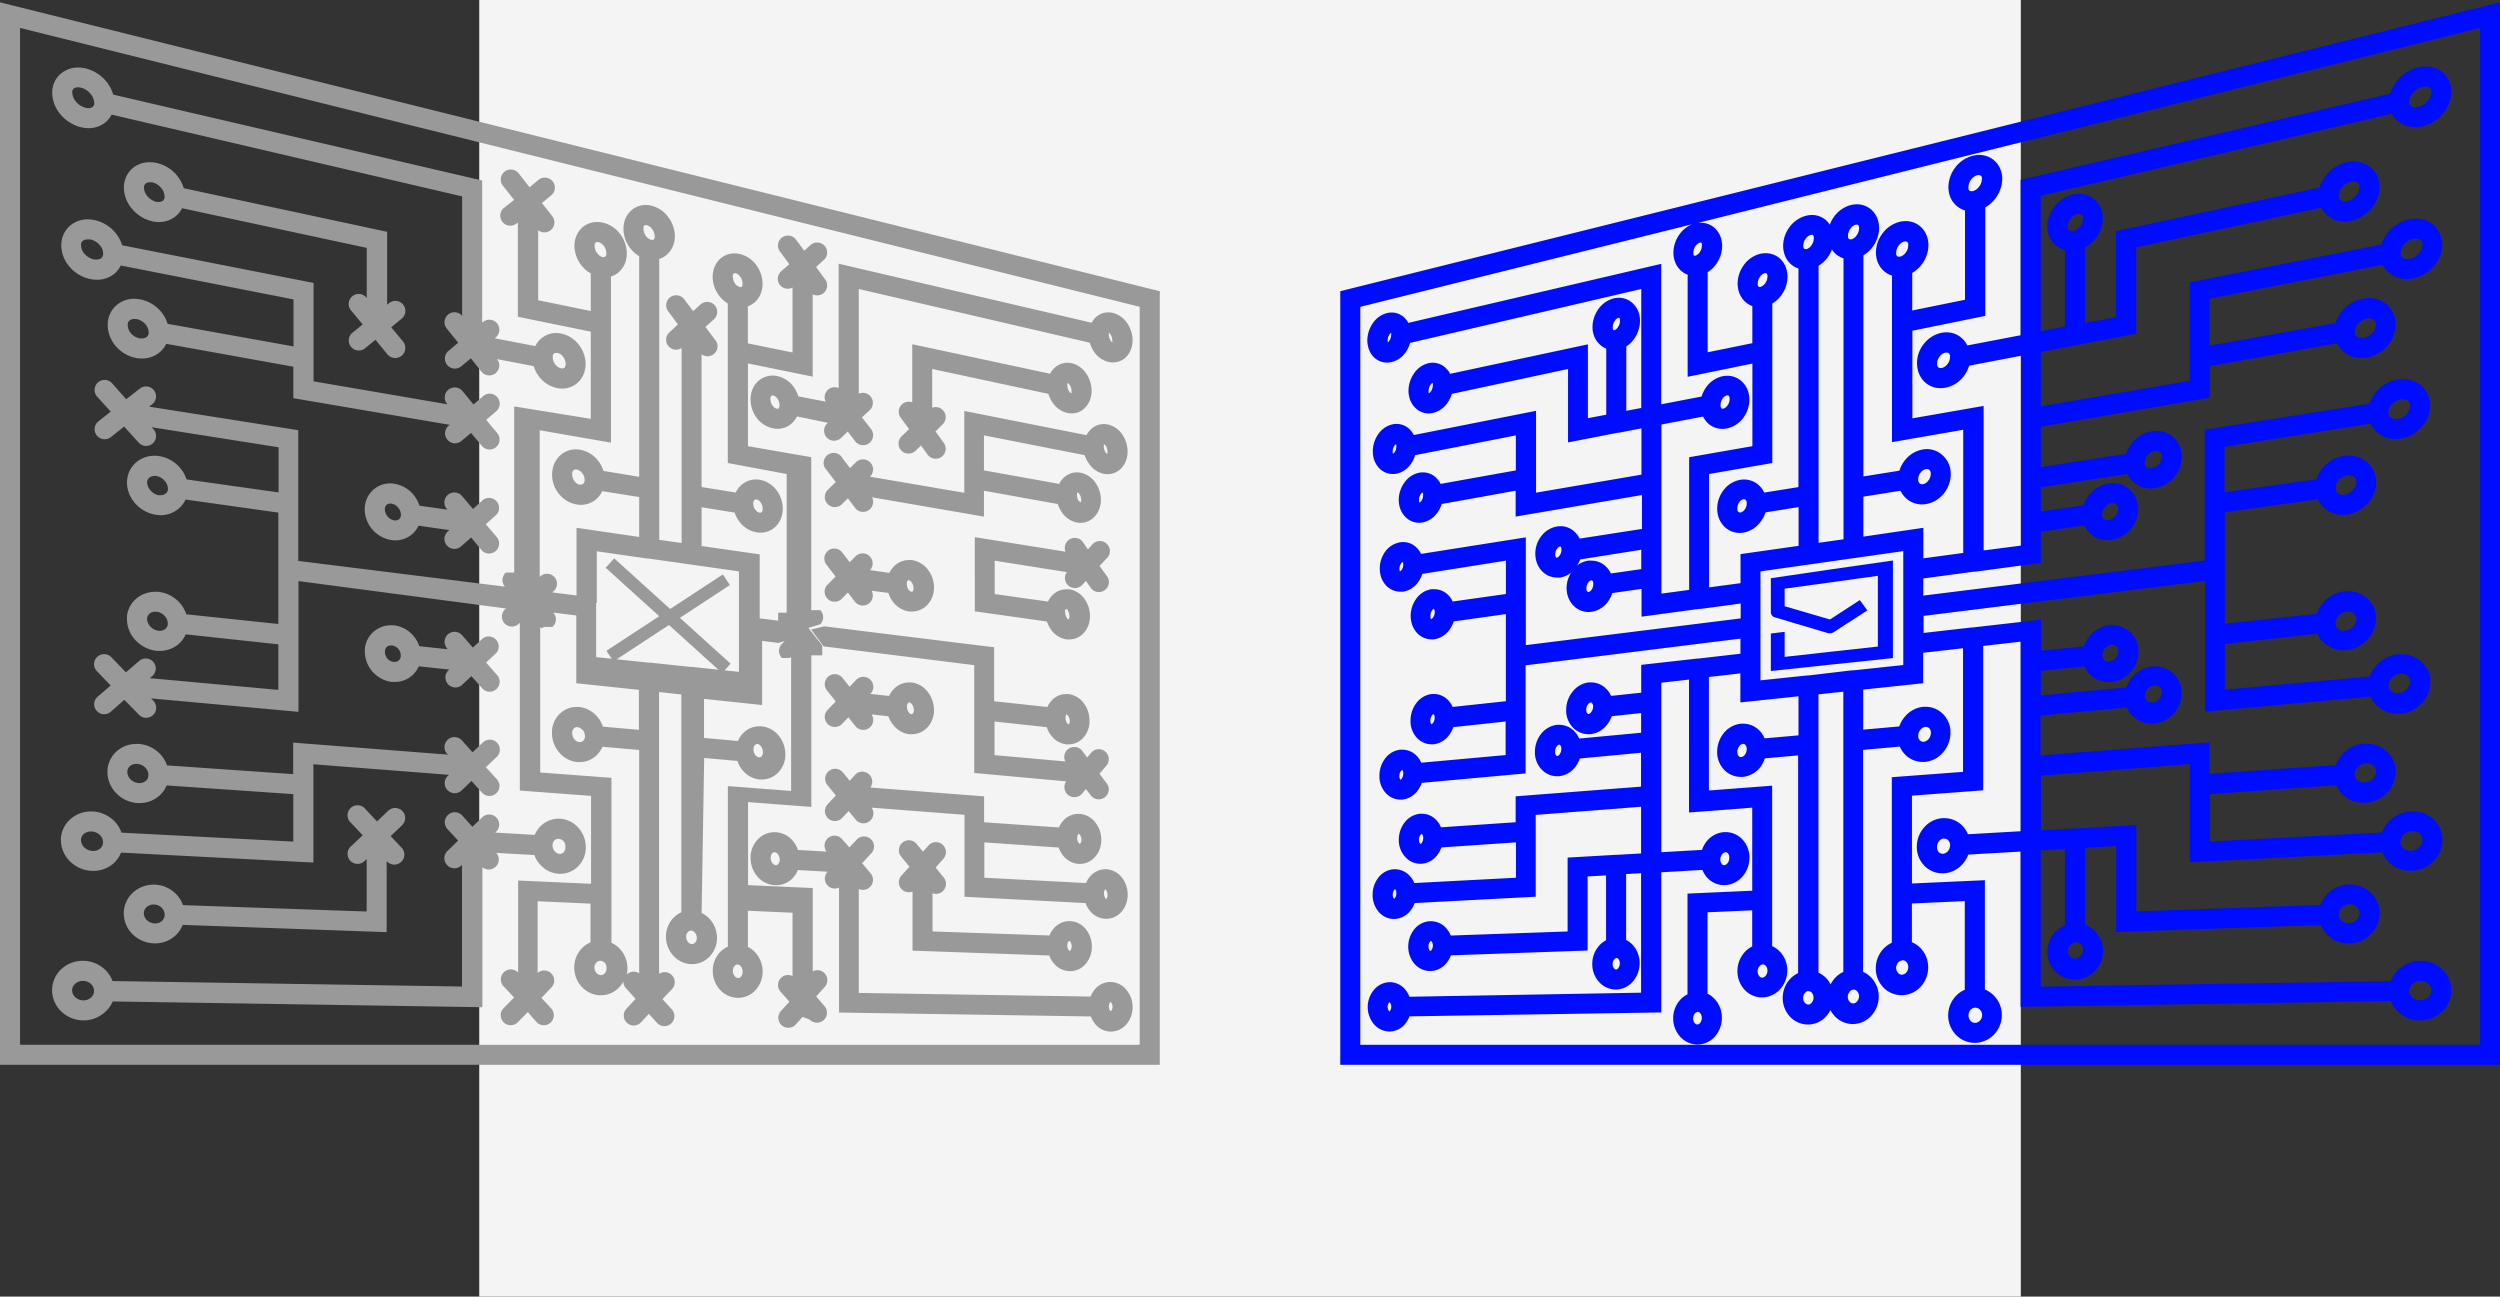 <?xml version="1.0" encoding="UTF-8"?> <svg xmlns="http://www.w3.org/2000/svg" viewBox="0 0 516.28 267.77"><rect x="0" y="0" width="516.28" height="267.77" fill="#333333" stroke="none"/><defs><style>.cls-1{fill:#f4f4f4;}.cls-2,.cls-4{fill:#000cff;}.cls-3{fill:#999;}.cls-4{fill-rule:evenodd;}</style></defs><title>Asset 1</title><g id="Layer_2" data-name="Layer 2"><g id="Layer_1-2" data-name="Layer 1"><rect class="cls-1" x="98.97" width="318.35" height="267.77"></rect><path class="cls-2" d="M289.19,161h0Zm.37-2s0,0,0,0-.16.1-.27.24a1.73,1.73,0,0,0-.3,1v.16a1,1,0,0,0,.21.61s0,0,0,0a.56.56,0,0,0,.28-.24,1.7,1.7,0,0,0,.31-1v-.17a1,1,0,0,0-.21-.59h0S289.57,158.93,289.56,158.93Zm83.85,45.66a1.05,1.05,0,0,0-.65.38,1.6,1.6,0,0,0-.4,1.09h0v0a1.48,1.48,0,0,0,.39,1,.93.93,0,0,0,.69.33h0a1,1,0,0,0,.68-.37,1.62,1.62,0,0,0,.4-1.11h0v0a1.56,1.56,0,0,0-.39-1,.9.9,0,0,0-.64-.3h-.12ZM287,206.91s-.09.06-.16.16a1.4,1.4,0,0,0-.28.88h0v0a1.39,1.39,0,0,0,.27.82c.06.07.1.11.12.11h0l.09-.12a1.45,1.45,0,0,0,.27-.91h0v0A1.29,1.29,0,0,0,287,207l-.06-.08Zm8.52-12.59c-.06,0-.14.07-.22.18a1.51,1.51,0,0,0-.29.95h0v.06a1.31,1.31,0,0,0,.26.79s.09.09.11.09h0a.51.51,0,0,0,.24-.19h0a1.54,1.54,0,0,0,.28-.93h0v-.07a1.24,1.24,0,0,0-.26-.77c-.05-.07-.1-.1-.13-.1Zm-7.43-10.69h0s-.11.07-.19.17a1.6,1.6,0,0,0-.28.95v.09a1.15,1.15,0,0,0,.24.73s0,.05,0,.05h0c.05,0,.13-.07.21-.18a1.57,1.57,0,0,0,.29-1v-.1a1.21,1.21,0,0,0-.24-.7Zm0,0h0Zm5.54-11.43h0c-.08,0-.18.09-.29.24a1.56,1.56,0,0,0-.31,1v.11a1.11,1.11,0,0,0,.25.68h0l.05.06h0a.57.57,0,0,0,.28-.23,1.65,1.65,0,0,0,.3-1v-.14a1.21,1.21,0,0,0-.23-.67h0Zm40.16,25.63a.84.84,0,0,0-.43.29,1.52,1.52,0,0,0-.34,1h0v0a1.26,1.26,0,0,0,.32.88.53.53,0,0,0,.4.22h0a.65.65,0,0,0,.44-.26,1.68,1.68,0,0,0,.33-1h0v-.07a1.43,1.43,0,0,0-.31-.88.5.5,0,0,0-.35-.18h-.09ZM322,153.77h0a.8.8,0,0,0-.5.35,1.78,1.78,0,0,0-.36,1.09v.16a1.08,1.08,0,0,0,.26.67.3.3,0,0,0,.19.1c.07,0,0,0,0,0a.85.85,0,0,0,.48-.35,1.82,1.82,0,0,0,.36-1.11v-.17a1.05,1.05,0,0,0-.26-.65A.24.24,0,0,0,322,153.77Zm6.56-8.71h-.05a.91.91,0,0,0-.56.37,1.81,1.81,0,0,0-.37,1.12v.18a1,1,0,0,0,.25.63.32.32,0,0,0,.21.1c.05,0,0,0,0,0a.92.92,0,0,0,.55-.39A1.87,1.87,0,0,0,329,146v-.19a1,1,0,0,0-.24-.61A.28.28,0,0,0,328.57,145.06ZM364,199.18h0a.92.92,0,0,0-.64.35,1.65,1.65,0,0,0-.38,1.1h0v0a1.49,1.49,0,0,0,.37,1h0a.73.73,0,0,0,.55.27h0a1,1,0,0,0,.71-.37,1.63,1.63,0,0,0,.39-1.09h0v0a1.43,1.43,0,0,0-.37-1,.84.84,0,0,0-.61-.29ZM356.36,176c-.06,0,0,0-.05,0a1,1,0,0,0-.65.39,1.73,1.73,0,0,0-.39,1.12v.1a1.32,1.32,0,0,0,.33.85.59.59,0,0,0,.45.22h0a1,1,0,0,0,.67-.38,1.73,1.73,0,0,0,.4-1.13V177a1.27,1.27,0,0,0-.34-.83A.62.62,0,0,0,356.36,176Zm-5.87,33a.93.93,0,0,0-.49.3,1.59,1.59,0,0,0-.35,1v0h0a1.43,1.43,0,0,0,.35,1,.7.7,0,0,0,.54.27h0a.81.81,0,0,0,.54-.3,1.62,1.62,0,0,0,.36-1.05h0v0a1.47,1.47,0,0,0-.34-1h0a.69.69,0,0,0-.5-.26h-.1ZM360,153.62h-.07a1.14,1.14,0,0,0-.73.45,1.92,1.92,0,0,0-.42,1.2v.15a1.21,1.21,0,0,0,.3.75h0a.56.56,0,0,0,.42.18h.06a1.16,1.16,0,0,0,.74-.44,1.89,1.89,0,0,0,.42-1.19v-.17a1.27,1.27,0,0,0-.32-.76A.58.58,0,0,0,360,153.62Zm-63.93-6.15h0c-.11,0-.23.12-.35.28a1.77,1.77,0,0,0-.33,1V149a1,1,0,0,0,.22.58v0s0,0,0,0,.21-.12.33-.28a1.77,1.77,0,0,0,.33-1.05v-.2a1,1,0,0,0-.21-.56S296.07,147.47,296.05,147.47ZM289.7,116Zm-.58,2a1,1,0,0,0,.34-.32,1.87,1.87,0,0,0,.33-1,1.78,1.78,0,0,0,0-.26.93.93,0,0,0-.13-.37.91.91,0,0,0-.32.31,1.84,1.84,0,0,0-.32,1.34A.9.9,0,0,0,289.12,118.06Zm84-66.56a2,2,0,0,0,.94-.74,2.44,2.44,0,0,0,.51-1.45,1.56,1.56,0,0,0,0-.35h0a.76.76,0,0,0-.18-.35.4.4,0,0,0-.21-.06l-.18,0h0a2,2,0,0,0-1.08.77,2.47,2.47,0,0,0-.51,1.44,1.3,1.3,0,0,0,0,.31.76.76,0,0,0,.19.37.43.43,0,0,0,.24.07H373ZM286.6,70.69a1.19,1.19,0,0,0,.34-.36h0a2.17,2.17,0,0,0,.35-1.2,1.6,1.6,0,0,0,0-.36v-.05a1.42,1.42,0,0,0-.36.37,2.15,2.15,0,0,0-.35,1.18,2.33,2.33,0,0,0,0,.32Zm8.49,10.52a1.28,1.28,0,0,0,.43-.42,2.09,2.09,0,0,0,.37-1.18,1.61,1.61,0,0,0,0-.33.73.73,0,0,0-.07-.21,1.44,1.44,0,0,0-.43.43,2.2,2.2,0,0,0-.36,1.19,1.37,1.37,0,0,0,0,.31h0A.77.77,0,0,0,295.09,81.21Zm-7.42,12.51a1.09,1.09,0,0,0,.34-.34h0a2,2,0,0,0,.35-1.13,2.33,2.33,0,0,0,0-.32.77.77,0,0,0-.07-.2,1.15,1.15,0,0,0-.35.35,2,2,0,0,0-.34,1.14,2.07,2.07,0,0,0,0,.29A.81.81,0,0,0,287.67,93.72Zm5.48,10.07a1,1,0,0,0,.39-.37,2,2,0,0,0,.35-1.12,1.75,1.75,0,0,0,0-.29.7.7,0,0,0-.11-.31,1,1,0,0,0-.39.37,2,2,0,0,0-.35,1.13,2.13,2.13,0,0,0,0,.27A.74.74,0,0,0,293.15,103.79Zm40.27-35.62a1.38,1.38,0,0,0,.68-.57,2.27,2.27,0,0,0,.44-1.32,1.56,1.56,0,0,0,0-.35.64.64,0,0,0-.15-.31h-.12a1.45,1.45,0,0,0-.78.61,2.3,2.3,0,0,0-.43,1.3,1.51,1.51,0,0,0,0,.32.72.72,0,0,0,.15.34l.06,0h.05Zm-11.92,47a1,1,0,0,0,.57-.44,2,2,0,0,0,.39-1.17,1.7,1.7,0,0,0,0-.25h0a.82.82,0,0,0-.21-.46.12.12,0,0,0-.08,0h0a1,1,0,0,0-.6.45,1.91,1.91,0,0,0-.39,1.16,1.4,1.4,0,0,0,0,.23.8.8,0,0,0,.21.48.14.14,0,0,0,.09,0Zm4.18,1.61a5,5,0,0,1,2.34-1,5.13,5.13,0,0,1,.65,0,4.25,4.25,0,0,1,3,1.25,4.83,4.83,0,0,1,1,1.4l6.27-.9v-4l-12.61,2A6.24,6.24,0,0,1,325.68,116.77Zm2.36,5.48a1.09,1.09,0,0,0,.61-.44,2,2,0,0,0,.38-1.17,1.69,1.69,0,0,0,0-.25.9.9,0,0,0-.21-.51.18.18,0,0,0-.13-.06h-.05a1.09,1.09,0,0,0-.63.46,2,2,0,0,0-.4,1.16v.22a.84.84,0,0,0,.22.51.25.25,0,0,0,.17.08H328Zm35.46-63a1.81,1.81,0,0,0,1-.71,2.37,2.37,0,0,0,.5-1.4,1.55,1.55,0,0,0,0-.33.68.68,0,0,0-.18-.35.29.29,0,0,0-.21-.06l-.18,0a1.73,1.73,0,0,0-.94.71,2.38,2.38,0,0,0-.49,1.4,1.46,1.46,0,0,0,0,.34.62.62,0,0,0,.19.36.21.21,0,0,0,.15.05h.08l.09,0h0Zm-7.67,25.14a1.55,1.55,0,0,0,.89-.63,2.22,2.22,0,0,0,.46-1.32,2.54,2.54,0,0,0,0-.31.86.86,0,0,0-.21-.43.28.28,0,0,0-.2-.06h-.14a1.51,1.51,0,0,0-.86.61,2.27,2.27,0,0,0-.45,1.33,1.37,1.37,0,0,0,0,.31.79.79,0,0,0,.2.43.32.32,0,0,0,.2.07Zm-5.67-31.61a1.83,1.83,0,0,0,.83-.67,2.39,2.39,0,0,0,.47-1.38,1.73,1.73,0,0,0,0-.36.6.6,0,0,0-.15-.29s0,0-.09,0h-.14a1.78,1.78,0,0,0-.91.7,2.38,2.38,0,0,0-.47,1.37,1.69,1.69,0,0,0,0,.35.59.59,0,0,0,.15.3.14.14,0,0,0,.09,0H350Zm9.25,53.06a1.47,1.47,0,0,0,.87-.59h0a2.1,2.1,0,0,0,.44-1.27,1.86,1.86,0,0,0,0-.26,1,1,0,0,0-.25-.53.44.44,0,0,0-.3-.11h-.12a1.43,1.43,0,0,0-.83.57,2.19,2.19,0,0,0-.44,1.3,1.71,1.71,0,0,0,0,.26.9.9,0,0,0,.24.52h0a.41.41,0,0,0,.27.08Zm-63.83,22a.83.83,0,0,0,.37-.33,1.83,1.83,0,0,0,.34-1.08,1.63,1.63,0,0,0,0-.24h0a.79.79,0,0,0-.19-.45.76.76,0,0,0-.36.31,1.88,1.88,0,0,0-.33,1.1,1.49,1.49,0,0,0,0,.24A.75.75,0,0,0,295.58,127.92Zm200.07,11.29a2.88,2.88,0,0,0-1.76.85,2.23,2.23,0,0,0-.67,1.54v.16a1.53,1.53,0,0,0,.52,1,2,2,0,0,0,1.32.45h.22a2.84,2.84,0,0,0,1.77-.84,2.26,2.26,0,0,0,.69-1.57v-.17a1.48,1.48,0,0,0-.53-1,2,2,0,0,0-1.31-.45Zm-113.3-.7a2,2,0,0,1,.34,0l10.36-1.1V113.81L363.56,118V140.5l9.52-1a1.87,1.87,0,0,1,.34,0ZM378.92,202a5.41,5.41,0,0,1,1.75-1.29V142.84l-5.13.55v57.49a5.11,5.11,0,0,1,1.67,1.21,5.68,5.68,0,0,1,.84,1.21A6,6,0,0,1,378.92,202Zm3.76,2.37a1.15,1.15,0,0,0-.68.4,1.62,1.62,0,0,0-.41,1.12h0v0a1.49,1.49,0,0,0,.39,1h0a1,1,0,0,0,.73.33h0a1.06,1.06,0,0,0,.78-.39,1.65,1.65,0,0,0,.42-1.13h0v0a1.5,1.5,0,0,0-.4-1,1,1,0,0,0-.72-.34h-.12Zm117.17-1.83a2.47,2.47,0,0,0-1.7.69,2,2,0,0,0-.62,1.41h0v0a1.81,1.81,0,0,0,.61,1.33,2.4,2.4,0,0,0,1.63.61h0a2.45,2.45,0,0,0,1.69-.67,2,2,0,0,0,.64-1.43h0v0a1.86,1.86,0,0,0-.61-1.32,2.37,2.37,0,0,0-1.59-.6Zm-14.67-15.8a2.36,2.36,0,0,0-1.59.69,2,2,0,0,0-.61,1.42h0v.06a1.81,1.81,0,0,0,.56,1.22,2.15,2.15,0,0,0,1.42.54H485a2.42,2.42,0,0,0,1.62-.68,2,2,0,0,0,.63-1.43h0v-.07a1.71,1.71,0,0,0-.57-1.2,2.09,2.09,0,0,0-1.41-.54Zm12.93-15.11a2.72,2.72,0,0,0-1.75.77,2.06,2.06,0,0,0-.65,1.46V174a1.65,1.65,0,0,0,.57,1.18h0a2.22,2.22,0,0,0,1.49.51h.13a2.65,2.65,0,0,0,1.71-.75,2.14,2.14,0,0,0,.65-1.51v-.11a1.71,1.71,0,0,0-.56-1.16,2.14,2.14,0,0,0-1.43-.5Zm-9.49-14a2.65,2.65,0,0,0-1.7.78,2.16,2.16,0,0,0-.65,1.49v.12a1.61,1.61,0,0,0,.54,1.09,2.05,2.05,0,0,0,1.36.47h.16a2.59,2.59,0,0,0,1.69-.77,2.2,2.2,0,0,0,.66-1.5v-.14a1.62,1.62,0,0,0-.55-1.08,2,2,0,0,0-1.33-.47Zm-60.1,37a1.69,1.69,0,0,0-1,.53,1.84,1.84,0,0,0-.49,1.25h0v0a1.61,1.61,0,0,0,.47,1.11,1.44,1.44,0,0,0,1,.42h0a1.65,1.65,0,0,0,1.15-.52,1.82,1.82,0,0,0,.5-1.27h0v-.06a1.61,1.61,0,0,0-.47-1.11,1.47,1.47,0,0,0-1-.41h-.16Zm16.39-53.1a2.17,2.17,0,0,0-1.39.72,2.15,2.15,0,0,0-.58,1.41v.16a1.33,1.33,0,0,0,.43.9,1.46,1.46,0,0,0,1,.36h.16a2.21,2.21,0,0,0,1.92-2.14v-.18a1.41,1.41,0,0,0-.44-.9,1.35,1.35,0,0,0-.92-.34ZM436,133.17a2.1,2.1,0,0,0-1.3.7h0a2.12,2.12,0,0,0-.55,1.4v.18a1.34,1.34,0,0,0,.4.85h0a1.32,1.32,0,0,0,.87.31h.17a2.07,2.07,0,0,0,1.31-.71,2.16,2.16,0,0,0,.57-1.42v-.19a1.27,1.27,0,0,0-.41-.82,1.25,1.25,0,0,0-.87-.31Zm-43.22,65.18a1.29,1.29,0,0,0-.78.42h0a1.69,1.69,0,0,0-.43,1.16h0v0a1.58,1.58,0,0,0,.41,1,1.1,1.1,0,0,0,.78.36h0a1.29,1.29,0,0,0,.89-.44,1.69,1.69,0,0,0,.43-1.16h0v-.06a1.52,1.52,0,0,0-.41-1h0a1.09,1.09,0,0,0-.79-.34h-.13Zm8.7-25.2a1.39,1.39,0,0,0-1,.51h0a1.94,1.94,0,0,0-.46,1.25v.1a1.5,1.5,0,0,0,.39,1,1.09,1.09,0,0,0,.76.3c.09,0,0,0,.07,0a1.48,1.48,0,0,0,1-.51,1.85,1.85,0,0,0,.47-1.24v-.12a1.38,1.38,0,0,0-.4-.93,1.06,1.06,0,0,0-.76-.32h-.09Zm6.32,34.95a1.34,1.34,0,0,0-.84.43,1.77,1.77,0,0,0-.44,1.18v0h0a1.63,1.63,0,0,0,.44,1.12,1.27,1.27,0,0,0,.91.41h0a1.4,1.4,0,0,0,1-.46,1.69,1.69,0,0,0,.46-1.17h0v0a1.61,1.61,0,0,0-.46-1.11,1.29,1.29,0,0,0-.94-.4h-.13Zm-10.18-58a1.61,1.61,0,0,0-1,.57,2,2,0,0,0-.49,1.28v.14a1.28,1.28,0,0,0,.36.83,1,1,0,0,0,.68.27h.1a1.59,1.59,0,0,0,1-.56,2,2,0,0,0,.48-1.28v-.17a1.28,1.28,0,0,0-.37-.82,1,1,0,0,0-.65-.26Zm87-23.84a2.73,2.73,0,0,0-1.65.85,2.35,2.35,0,0,0-.65,1.57v.18a1.42,1.42,0,0,0,.49,1h0a1.74,1.74,0,0,0,1.14.39h.23a2.89,2.89,0,0,0,1.75-.86,2.31,2.31,0,0,0,.68-1.57v-.19a1.41,1.41,0,0,0-.5-.92,1.84,1.84,0,0,0-1.21-.41Zm10.13-39.73.4,0a3.21,3.21,0,0,0,1.84-1h0a2.58,2.58,0,0,0,.71-1.69,1.94,1.94,0,0,0,0-.27,1.2,1.2,0,0,0-.44-.78,1.65,1.65,0,0,0-1.06-.32,2.62,2.62,0,0,0-.41,0,3.29,3.29,0,0,0-1.85,1,2.56,2.56,0,0,0-.72,1.69,1,1,0,0,0,0,.25h0a1.15,1.15,0,0,0,.43.77A1.7,1.7,0,0,0,494.75,86.52ZM382.1,49.43h.13l.16,0a2.2,2.2,0,0,0,1-.78,2.5,2.5,0,0,0,.53-1.48,1.46,1.46,0,0,0,0-.34.66.66,0,0,0-.2-.36.4.4,0,0,0-.26-.08l-.21,0h0a2,2,0,0,0-1.1.8,2.5,2.5,0,0,0-.52,1.46,1.42,1.42,0,0,0,0,.33.69.69,0,0,0,.2.38A.4.4,0,0,0,382.1,49.43Zm-1.41,3.92a4.5,4.5,0,0,1-1.5-.83,4.17,4.17,0,0,1-.88-1,7.07,7.07,0,0,1-.93,1.71,6.5,6.5,0,0,1-1.82,1.65V84c0,2.54,0-5.1,0,15.25v2.86c0,.11,0,.22,0,.32,0,3.23,0,6.46,0,9.67l5.15-.73v-8.5c0-6.86,0-13.74,0-20.59v-29ZM498.74,22.16a2.78,2.78,0,0,0,.58-.06,3.8,3.8,0,0,0,2-1.24,3,3,0,0,0,.78-1.87,1.37,1.37,0,0,0,0-.36.88.88,0,0,0-.33-.54,1.4,1.4,0,0,0-.84-.23,2.3,2.3,0,0,0-.62.08h0a3.83,3.83,0,0,0-2,1.26A2.94,2.94,0,0,0,497.5,21a1.69,1.69,0,0,0,0,.35.89.89,0,0,0,.35.54A1.39,1.39,0,0,0,498.74,22.16ZM484.16,41.6a2.54,2.54,0,0,0,.49-.05,3.45,3.45,0,0,0,1.87-1.15,2.77,2.77,0,0,0,.74-1.76,1.72,1.72,0,0,0,0-.34,1,1,0,0,0-.34-.58,1.44,1.44,0,0,0-.86-.23,2.4,2.4,0,0,0-.52,0,3.45,3.45,0,0,0-1.83,1.13,2.8,2.8,0,0,0-.72,1.77,2.63,2.63,0,0,0,0,.33,1,1,0,0,0,.35.59A1.36,1.36,0,0,0,484.16,41.6Zm12.92,11.89a2.84,2.84,0,0,0,.51-.05,3.5,3.5,0,0,0,1.92-1.12,2.75,2.75,0,0,0,.75-1.77,1.42,1.42,0,0,0,0-.33h0a1,1,0,0,0-.39-.65,1.58,1.58,0,0,0-.95-.27,2.64,2.64,0,0,0-.51,0,3.59,3.59,0,0,0-1.94,1.16,2.79,2.79,0,0,0-.75,1.76,2.36,2.36,0,0,0,0,.3,1,1,0,0,0,.39.64A1.56,1.56,0,0,0,497.08,53.49ZM487.66,69.8a3.28,3.28,0,0,0,.43,0,3.24,3.24,0,0,0,1.83-1.06,2.65,2.65,0,0,0,.73-1.71,1.11,1.11,0,0,0,0-.29,1.14,1.14,0,0,0-.41-.7,1.57,1.57,0,0,0-1-.29,2,2,0,0,0-.45,0A3.3,3.3,0,0,0,487,66.82a2.66,2.66,0,0,0-.72,1.7,2.16,2.16,0,0,0,0,.28,1.17,1.17,0,0,0,.4.7A1.58,1.58,0,0,0,487.66,69.8ZM427.77,47.69l.27,0h0l.12,0a2.78,2.78,0,0,0,2-2.53,1.69,1.69,0,0,0,0-.35.8.8,0,0,0-.26-.46.84.84,0,0,0-.51-.15,1.34,1.34,0,0,0-.35,0,2.61,2.61,0,0,0-1.42.94,2.66,2.66,0,0,0-.61,1.6,1.55,1.55,0,0,0,0,.33.8.8,0,0,0,.27.48A.76.76,0,0,0,427.77,47.69Zm16.37,49h.26a2.43,2.43,0,0,0,1.44-.84,2.4,2.4,0,0,0,.61-1.54,1.94,1.94,0,0,0,0-.27,1.14,1.14,0,0,0-.37-.69,1.16,1.16,0,0,0-.76-.25H445a2.51,2.51,0,0,0-1.47.86,2.38,2.38,0,0,0-.62,1.53,1.4,1.4,0,0,0,0,.23,1.12,1.12,0,0,0,.37.71A1.23,1.23,0,0,0,444.14,96.71Zm-8.91,10.69h.23a2.28,2.28,0,0,0,1.37-.78h0a2.27,2.27,0,0,0,.58-1.47,1.85,1.85,0,0,0,0-.25,1.18,1.18,0,0,0-.36-.71,1.15,1.15,0,0,0-.75-.26l-.25,0a2.42,2.42,0,0,0-1.94,2.27,1.35,1.35,0,0,0,0,.23,1,1,0,0,0,1.12,1ZM392.14,53l.17,0h0l.11,0a2.19,2.19,0,0,0,1.11-.8,2.48,2.48,0,0,0,.54-1.5,1.69,1.69,0,0,0,0-.35.66.66,0,0,0-.21-.39.49.49,0,0,0-.32-.1,1,1,0,0,0-.25,0h0a2.13,2.13,0,0,0-1.16.82,2.49,2.49,0,0,0-.55,1.49,1.57,1.57,0,0,0,0,.33.69.69,0,0,0,.21.41A.52.52,0,0,0,392.14,53Zm8.59,23,.23,0a2,2,0,0,0,1.19-.78,2.36,2.36,0,0,0,.55-1.46,1.35,1.35,0,0,0,0-.31.78.78,0,0,0-.26-.5h0a.65.65,0,0,0-.45-.14l-.23,0a2.08,2.08,0,0,0-1.18.78,2.41,2.41,0,0,0-.54,1.46,2.16,2.16,0,0,0,0,.31,1,1,0,0,0,.26.51A.64.64,0,0,0,400.73,76Zm6.37-36.53a.75.75,0,0,0,.21,0h0l.13,0a2.51,2.51,0,0,0,1.25-.89,2.64,2.64,0,0,0,.59-1.57,1.52,1.52,0,0,0,0-.34.71.71,0,0,0-.22-.39.65.65,0,0,0-.39-.11,1,1,0,0,0-.31,0,2.34,2.34,0,0,0-1.28.9,2.58,2.58,0,0,0-.57,1.56,1.83,1.83,0,0,0,0,.35.76.76,0,0,0,.21.4A.65.65,0,0,0,407.1,39.49ZM396.91,100h.18a1.82,1.82,0,0,0,1.1-.71,2.19,2.19,0,0,0,.53-1.39,1.06,1.06,0,0,0,0-.27h0a1,1,0,0,0-.29-.6.76.76,0,0,0-.49-.16h-.19a1.87,1.87,0,0,0-1.11.7,2.31,2.31,0,0,0-.51,1.4,1.06,1.06,0,0,0,0,.26h0a1,1,0,0,0,.3.6A.69.69,0,0,0,396.91,100Zm86.88,2.18a1.62,1.62,0,0,0,.33,0,3,3,0,0,0,1.78-1,2.48,2.48,0,0,0,.71-1.62,1.47,1.47,0,0,0,0-.25,1.29,1.29,0,0,0-.45-.81,1.72,1.72,0,0,0-1.08-.34l-.37,0a2.9,2.9,0,0,0-1.69.94,2.5,2.5,0,0,0-.68,1.63,1.7,1.7,0,0,0,0,.25,1.33,1.33,0,0,0,.44.82A1.54,1.54,0,0,0,483.79,102.21Zm.88,4.08a7.36,7.36,0,0,1-.88.06A5.6,5.6,0,0,1,480.1,105a5.22,5.22,0,0,1-1.44-1.91l-19.22,2.71v23l19-2.05a6.5,6.5,0,0,1,1.47-2.49,6.73,6.73,0,0,1,4.22-2.14,6.55,6.55,0,0,1,.72-.05,6,6,0,0,1,3.87,1.38,5.54,5.54,0,0,1,1.95,3.64c0,.23,0,.45,0,.64a6.4,6.4,0,0,1-1.83,4.41,7,7,0,0,1-4.32,2.13c-.25,0-.47,0-.65,0a5.85,5.85,0,0,1-3.85-1.42h0a5.4,5.4,0,0,1-1.46-2L459.44,133v9.42l29.95-2.72a6.43,6.43,0,0,1,1.54-2.5,7,7,0,0,1,4.33-2.09l.64,0a6.11,6.11,0,0,1,4,1.43,5.64,5.64,0,0,1,2,3.77c0,.23,0,.42,0,.55a6.43,6.43,0,0,1-1.87,4.45,7,7,0,0,1-4.38,2.09h0l-.56,0a6.13,6.13,0,0,1-4-1.47,5.72,5.72,0,0,1-1.52-2.08l-34.22,3.11v-27l-58.11,7.23v3.52l10-1.14.21,0,14.09-1.61v6.44l8.82-.93a6.3,6.3,0,0,1,1.3-2.26h0a6.18,6.18,0,0,1,3.93-2.07h0c.24,0,.45,0,.63,0a5.4,5.4,0,0,1,3.62,1.37,5.32,5.32,0,0,1,1.77,3.46,4.88,4.88,0,0,1,0,.64,6.35,6.35,0,0,1-1.63,4.17,6.17,6.17,0,0,1-4,2.06,4.68,4.68,0,0,1-.58,0,5.35,5.35,0,0,1-3.65-1.4h0a5.22,5.22,0,0,1-1.3-1.83l-9,.95v5.05l17.66-1.66a6.62,6.62,0,0,1,1.36-2.28,6.33,6.33,0,0,1,4-2.05,4.68,4.68,0,0,1,.58,0,5.45,5.45,0,0,1,5.47,5h0c0,.23,0,.43,0,.57a6.34,6.34,0,0,1-5.7,6.24h0l-.52,0a5.58,5.58,0,0,1-3.76-1.44,5.36,5.36,0,0,1-1.35-1.9l-17.8,1.68V156l34.9-2.71v6.51l26.1-1.81a6.57,6.57,0,0,1,1.52-2.43,6.82,6.82,0,0,1,4.33-2h0l.48,0a6.1,6.1,0,0,1,4.07,1.51,5.72,5.72,0,0,1,1.93,3.88c0,.16,0,.31,0,.44a6.24,6.24,0,0,1-1.86,4.39,6.77,6.77,0,0,1-4.37,2h-.42a6.18,6.18,0,0,1-4.1-1.52,5.74,5.74,0,0,1-1.5-2.11L456.36,164v9.78l35.55-1.86a6.42,6.42,0,0,1,1.56-2.43,6.88,6.88,0,0,1,4.41-1.95h.39a6.22,6.22,0,0,1,4.18,1.57,5.76,5.76,0,0,1,1.93,4l0,.33a6.28,6.28,0,0,1-1.88,4.44,6.75,6.75,0,0,1-4.43,1.94h-.32a6.34,6.34,0,0,1-4.24-1.58h0A5.91,5.91,0,0,1,492,176l-39.76,2.08V157.79l-30.76,2.39v11.3l6.85-.39.25,0h0l12.6-.72v17.84l38-1.33a6.31,6.31,0,0,1,1.5-2.34,6.45,6.45,0,0,1,4.34-1.88h.26a6.22,6.22,0,0,1,4.22,1.61,5.85,5.85,0,0,1,1.92,4.1v.23a6.13,6.13,0,0,1-1.87,4.37,6.56,6.56,0,0,1-4.4,1.87H485a6.19,6.19,0,0,1-4.24-1.64,5.75,5.75,0,0,1-1.48-2.18L437,192.47V174.72l-6.4.37V191a5.59,5.59,0,0,1,2,1.28,5.72,5.72,0,0,1,1.69,3.9v.19a6,6,0,0,1-1.65,4.12,5.77,5.77,0,0,1-4.06,1.79h-.12a5.55,5.55,0,0,1-4-1.65,5.76,5.76,0,0,1-1.67-3.94v-.13a5.95,5.95,0,0,1,3.64-5.48V175.33l-5,.29v28.13l72.29-1.13a6.13,6.13,0,0,1,1.56-2.37,6.65,6.65,0,0,1,4.46-1.82h.14a6.47,6.47,0,0,1,4.4,1.69,6,6,0,0,1,1.94,4.28v.11h0a6.09,6.09,0,0,1-1.93,4.42,6.65,6.65,0,0,1-4.51,1.81h-.06a6.5,6.5,0,0,1-4.43-1.73,6,6,0,0,1-1.55-2.28l-76.47,1.19V175.86l-10.8.62a6.1,6.1,0,0,1-1.21,2,5.59,5.59,0,0,1-3.86,1.87h-.28a5.13,5.13,0,0,1-3.7-1.55,5.49,5.49,0,0,1-1.57-3.64l0-.31a6,6,0,0,1,1.52-4h0a5.56,5.56,0,0,1,3.82-1.89h.33a5.19,5.19,0,0,1,3.67,1.51,5.33,5.33,0,0,1,1.21,1.81l10.89-.62V132.51l-7.74.89v29.81l-14.71,1.1v18.14l15.06-.68v22.58a5.49,5.49,0,0,1,1.88,1.27,5.71,5.71,0,0,1,1.62,3.93v.08h0a5.82,5.82,0,0,1-1.6,4,5.51,5.51,0,0,1-4,1.73h0a5.34,5.34,0,0,1-3.91-1.69,5.78,5.78,0,0,1-1.57-3.95h0v0a5.84,5.84,0,0,1,1.56-4,5.35,5.35,0,0,1,1.87-1.32V186.09l-10.92.49v8a5.36,5.36,0,0,1,1.79,1.23,5.72,5.72,0,0,1,1.57,3.78v.17a5.86,5.86,0,0,1-1.54,4,5.39,5.39,0,0,1-3.87,1.76h-.09a5.18,5.18,0,0,1-3.78-1.63,5.7,5.7,0,0,1-1.54-3.82v-.11a5.9,5.9,0,0,1,1.51-3.94h0a5.49,5.49,0,0,1,1.8-1.32v-34.2l14.71-1.1V133.87l-8.24.94v6.29l-12.38,1.31v8.27l7.45-.66a6.24,6.24,0,0,1,1.19-2.06,5.74,5.74,0,0,1,3.77-2l.48,0a5,5,0,0,1,3.51,1.42,5.44,5.44,0,0,1,1.62,3.42c0,.23,0,.41,0,.55a6.12,6.12,0,0,1-1.5,4,5.64,5.64,0,0,1-3.79,2l-.44,0a5.11,5.11,0,0,1-3.54-1.43,5.58,5.58,0,0,1-1.2-1.74l-7.58.68v45.84a5.22,5.22,0,0,1,1.72,1.23,5.66,5.66,0,0,1,1.52,3.78v.12a5.79,5.79,0,0,1-1.5,3.89,5.21,5.21,0,0,1-3.8,1.76h-.06a5.1,5.1,0,0,1-3.75-1.66h0a5.32,5.32,0,0,1-.86-1.23,5.74,5.74,0,0,1-.85,1.25,5.05,5.05,0,0,1-3.76,1.74h-.05a5.08,5.08,0,0,1-3.72-1.65,5.63,5.63,0,0,1-1.48-3.79v-.05h0a5.82,5.82,0,0,1,1.46-3.86,5.49,5.49,0,0,1,1.72-1.27V156l-6.87.61a6,6,0,0,1-1,1.9,5.26,5.26,0,0,1-3.59,1.93l-.4,0a4.68,4.68,0,0,1-3.38-1.44,5.25,5.25,0,0,1-1.47-3.3,4.15,4.15,0,0,1,0-.49,6.09,6.09,0,0,1,1.36-3.82,5.26,5.26,0,0,1,3.57-1.94l.44,0a4.66,4.66,0,0,1,3.36,1.43,5.19,5.19,0,0,1,1.06,1.6l7-.62v-8.07l-12,1.27v-6l-6.5.75v23.44l13.06-1v2.23c0,6.39,0,12.78,0,21.21v.06a1.92,1.92,0,0,1,0,.24l0,9.4a5.16,5.16,0,0,1,1.64,1.18,5.59,5.59,0,0,1,1.49,3.67v.16a5.78,5.78,0,0,1-1.44,3.84,5.11,5.11,0,0,1-3.73,1.74h-.09a4.86,4.86,0,0,1-3.61-1.64h0a5.62,5.62,0,0,1-1.43-3.68v-.12a5.8,5.8,0,0,1,1.4-3.8,5.14,5.14,0,0,1,1.65-1.28c0-2.13,0-4.66,0-7.47l-9.23.41v16.82a4.81,4.81,0,0,1,1.57,1.19h0a5.65,5.65,0,0,1,1.39,3.67v.07h0A5.77,5.77,0,0,1,354.2,214a4.87,4.87,0,0,1-3.65,1.7h0a4.82,4.82,0,0,1-3.63-1.67,5.65,5.65,0,0,1-1.39-3.71h0v0a5.71,5.71,0,0,1,1.37-3.75,5,5,0,0,1,1.59-1.23V184.54l13.37-.6V166.79l-13.06,1V140.34l-5.72.65v35l8.41-.48a5.7,5.7,0,0,1,1-1.82,5.09,5.09,0,0,1,3.58-1.85l.29,0a4.76,4.76,0,0,1,3.46,1.51,5.49,5.49,0,0,1,1.46,3.43l0,.37a5.94,5.94,0,0,1-1.38,3.8,5.14,5.14,0,0,1-3.62,1.84h-.25a4.7,4.7,0,0,1-3.46-1.53,5.28,5.28,0,0,1-1-1.61l-8.5.49c0,7.31,0,15.46,0,26.94v2l-52,.81a4.9,4.9,0,0,1-.79,1.42,4.2,4.2,0,0,1-3.32,1.71h0a4.27,4.27,0,0,1-3.32-1.63,5.48,5.48,0,0,1-1.19-3.41V208a5.53,5.53,0,0,1,1.18-3.45,4.35,4.35,0,0,1,3.32-1.72H287a4.16,4.16,0,0,1,3.28,1.63,5.34,5.34,0,0,1,.79,1.38L338.9,205c0-6.09,0-15.1,0-24.67l-3.09.17v13.61a5.08,5.08,0,0,1,1.45,1.13,5.49,5.49,0,0,1,1.34,3.48v.2a5.79,5.79,0,0,1-1.3,3.67,4.69,4.69,0,0,1-3.53,1.76h-.1a4.62,4.62,0,0,1-3.49-1.61,5.46,5.46,0,0,1-1.36-3.55v-.13a5.66,5.66,0,0,1,1.33-3.66,5.15,5.15,0,0,1,1.52-1.23V180.78l-3.81.22v15.29l-28.23,1a5.63,5.63,0,0,1-.84,1.5h0a4.43,4.43,0,0,1-3.36,1.74h-.12a4.27,4.27,0,0,1-3.28-1.58,5.44,5.44,0,0,1-1.21-3.32v-.18A5.68,5.68,0,0,1,292,192a4.42,4.42,0,0,1,3.31-1.76h.17a4.27,4.27,0,0,1,3.27,1.55,5.4,5.4,0,0,1,.85,1.41l24.13-.84V177.1l9.77-.56.26,0h0l5.14-.29v-9.65l-21.76,1.69v3.32a1.82,1.82,0,0,1,0,.33v13.24l-25,1.31a5.29,5.29,0,0,1-.81,1.5,4.44,4.44,0,0,1-3.29,1.79h-.19a4.13,4.13,0,0,1-3.18-1.53,5.36,5.36,0,0,1-1.21-3.21v-.28a5.67,5.67,0,0,1,1.14-3.45,4.38,4.38,0,0,1,3.23-1.8h.24a4.16,4.16,0,0,1,3.17,1.5,4.71,4.71,0,0,1,.83,1.35l21-1.1v-7.3L297.67,175a5.71,5.71,0,0,1-.84,1.56,4.49,4.49,0,0,1-3.28,1.82l-.26,0a4.19,4.19,0,0,1-3.16-1.48h0a5.23,5.23,0,0,1-1.26-3.14c0-.16,0-.29,0-.38a5.81,5.81,0,0,1,1.18-3.5,4.59,4.59,0,0,1,3.26-1.84h.3a4.12,4.12,0,0,1,3.13,1.46h0a4.74,4.74,0,0,1,.84,1.35L313,169.8v-5.35l25.89-2v-7l-12.65,1.19a5.79,5.79,0,0,1-.92,1.74,4.88,4.88,0,0,1-3.39,1.92l-.39,0a4.34,4.34,0,0,1-3.2-1.41,5.21,5.21,0,0,1-1.36-3.14c0-.23,0-.4,0-.52a6,6,0,0,1,1.24-3.63,4.93,4.93,0,0,1,3.36-1.92h0l.42,0a4.35,4.35,0,0,1,3.17,1.39,5,5,0,0,1,.95,1.45l12.79-1.2v-4.06l-6.06.64a5.88,5.88,0,0,1-1,1.78,5,5,0,0,1-3.4,1.94l-.44,0a4.38,4.38,0,0,1-3.18-1.37,5.15,5.15,0,0,1-1.39-3.09,4.59,4.59,0,0,1,0-.59,5.93,5.93,0,0,1,1.26-3.65,5,5,0,0,1,3.37-2l.49,0a4.39,4.39,0,0,1,3.15,1.34,4.88,4.88,0,0,1,1,1.45l6.22-.66V137.3L350.5,136l.22,0,8.7-1v-3.12l-44.37,5.52v22.32l-21.43,1.95a5.69,5.69,0,0,1-.84,1.58,4.54,4.54,0,0,1-3.23,1.88h-.35a4.08,4.08,0,0,1-3.08-1.42,5.2,5.2,0,0,1-1.25-3c0-.17,0-.34,0-.5A5.85,5.85,0,0,1,286,156.7a4.56,4.56,0,0,1,3.2-1.89l.38,0a4.13,4.13,0,0,1,3.06,1.37h0a4.83,4.83,0,0,1,.86,1.33l17.43-1.58V149l-10.81,1.16a6.07,6.07,0,0,1-.84,1.62,4.65,4.65,0,0,1-3.23,1.93h0a3.57,3.57,0,0,1-.42,0,4.12,4.12,0,0,1-3.05-1.36,5.11,5.11,0,0,1-1.28-3h0a4.85,4.85,0,0,1,0-.6,5.92,5.92,0,0,1,1.15-3.5,4.68,4.68,0,0,1,3.21-1.93l.46,0a4.11,4.11,0,0,1,3,1.34,4.83,4.83,0,0,1,.86,1.33l11-1.18v-18l-10.77,1.52a5.91,5.91,0,0,1-.86,1.7,4.78,4.78,0,0,1-3.19,2,3.94,3.94,0,0,1-.55,0h0a4,4,0,0,1-2.94-1.28,5,5,0,0,1-1.29-2.77,5.79,5.79,0,0,1-.06-.79,6.07,6.07,0,0,1,1.13-3.51,4.76,4.76,0,0,1,3.14-2h0a4.27,4.27,0,0,1,.59,0,4.06,4.06,0,0,1,2.93,1.25h0a4.34,4.34,0,0,1,.88,1.29l11-1.55v-6.89l-17.26,2.73a6.45,6.45,0,0,1-.84,1.68,4.83,4.83,0,0,1-3.12,2h0a5.29,5.29,0,0,1-.61,0,4,4,0,0,1-2.85-1.21,4.85,4.85,0,0,1-1.3-2.67,6.38,6.38,0,0,1-.07-.87A6,6,0,0,1,286,114a4.81,4.81,0,0,1,3.09-2,3.89,3.89,0,0,1,3.5,1.15,4.39,4.39,0,0,1,.87,1.24l21.64-3.42v22.26l44.37-5.52v-3.08l-8.12,1.1a2.09,2.09,0,0,1-.35,0l-12,1.62v-5.74l-6.05.87a6.07,6.07,0,0,1-.95,1.84,5,5,0,0,1-3.94,2.07h0a4.32,4.32,0,0,1-3.05-1.25,5,5,0,0,1-1.43-2.91h0a5.3,5.3,0,0,1-.06-.77,6,6,0,0,1,.93-3.19,4.8,4.8,0,0,1-2.27,1,3.63,3.63,0,0,1-.65,0,4.24,4.24,0,0,1-3-1.23,5,5,0,0,1-1.4-2.82,5.84,5.84,0,0,1,1.16-4.49,5.1,5.1,0,0,1,3.24-2,3.66,3.66,0,0,1,.69-.07,4.22,4.22,0,0,1,3,1.22,4.54,4.54,0,0,1,1,1.35l12.86-2v-7L313,106.68v-5.35l-10.14,1.83h0l-5.13.92a6,6,0,0,1-.86,1.75,4.94,4.94,0,0,1-3.1,2.07h0a4.32,4.32,0,0,1-.7.06,3.94,3.94,0,0,1-2.8-1.17,4.78,4.78,0,0,1-1.33-2.6h0a6.35,6.35,0,0,1-.08-1A6.12,6.12,0,0,1,290,99.7a4.93,4.93,0,0,1,3.08-2.08,4.16,4.16,0,0,1,.74-.07,3.9,3.9,0,0,1,2.79,1.15,4.27,4.27,0,0,1,.89,1.23l4.67-.84h0l10.4-1.86.47-.08c0-2.13,0-4.48,0-7.24L292.24,94a6.22,6.22,0,0,1-.83,1.74h0a4.89,4.89,0,0,1-3,2.08,3.94,3.94,0,0,1-.77.07h0a3.9,3.9,0,0,1-2.74-1.12,4.79,4.79,0,0,1-1.3-2.49,6.36,6.36,0,0,1-.1-1.07,6.26,6.26,0,0,1,1.08-3.49,4.9,4.9,0,0,1,3-2.09h0a4,4,0,0,1,.8-.09,3.85,3.85,0,0,1,2.7,1.1,4.28,4.28,0,0,1,.88,1.2l25.25-5v2.52c0,3.23,0,8.67,0,14.38l21.77-3.72V88.46l-4.68.9-.17,0-10.31,2V76.2l-24,5.14a6.06,6.06,0,0,1-.87,1.81,5.08,5.08,0,0,1-3.07,2.14,4.3,4.3,0,0,1-.84.09,3.87,3.87,0,0,1-2.7-1.09h0A4.63,4.63,0,0,1,291,81.86a5.67,5.67,0,0,1-.13-1.17,6.4,6.4,0,0,1,1.1-3.52A5.09,5.09,0,0,1,295,75h0a4.67,4.67,0,0,1,.89-.1A3.9,3.9,0,0,1,298.56,76a4.5,4.5,0,0,1,.9,1.2l28.46-6.09V86.36l3.79-.72V72a4.17,4.17,0,0,1-1.25-.78A4.71,4.71,0,0,1,329,68.72h0a5.14,5.14,0,0,1-.13-1.18,6.48,6.48,0,0,1,1.22-3.71,5.67,5.67,0,0,1,3.22-2.23h0a5.25,5.25,0,0,1,1-.11h0a4.11,4.11,0,0,1,2.77,1.05h0A4.76,4.76,0,0,1,338.54,65a5.89,5.89,0,0,1,.14,1.24A6.46,6.46,0,0,1,337.45,70a5.86,5.86,0,0,1-1.6,1.54V84.84l3.09-.59V59.68L291.2,70.81a6.27,6.27,0,0,1-.82,1.8,5,5,0,0,1-3,2.16,4.33,4.33,0,0,1-.91.11,3.84,3.84,0,0,1-2.63-1,4.42,4.42,0,0,1-1.32-2.35,5.05,5.05,0,0,1-.15-1.23,6.35,6.35,0,0,1,1.09-3.49,5.06,5.06,0,0,1,3-2.16h0a3.9,3.9,0,0,1,.92-.11h0a3.78,3.78,0,0,1,2.58,1,4.31,4.31,0,0,1,.87,1.14l52.23-12.19v29l8.34-1.6a6.54,6.54,0,0,1,1-2,5.62,5.62,0,0,1,3.37-2.2,5,5,0,0,1,.93-.09,4.36,4.36,0,0,1,2.95,1.13,4.78,4.78,0,0,1,1.51,2.71h0a5.6,5.6,0,0,1,.11,1.09A6.36,6.36,0,0,1,360,86.3a5.65,5.65,0,0,1-3.41,2.18,4.59,4.59,0,0,1-.87.09,4.36,4.36,0,0,1-3-1.15,4.69,4.69,0,0,1-1-1.4l-8.62,1.65V91c0,2.39,0-3.32,0,8.62a1.13,1.13,0,0,1,0,.26v11.24l0,11.47,5.73-.77V94.42l13.06-2.28V75.08l-13.37,2.73V56.73a4.3,4.3,0,0,1-1.32-.78,4.63,4.63,0,0,1-1.47-2.51,5.38,5.38,0,0,1-.15-1.27,6.54,6.54,0,0,1,1.27-3.79,6,6,0,0,1,2.59-2.07l-14,3.49L280.92,63.36v152.4H512.14V5.77L402,33.2,350.76,46l.43,0A4.24,4.24,0,0,1,354,47h0a4.71,4.71,0,0,1,1.48,2.47,5.38,5.38,0,0,1,.16,1.33,6.57,6.57,0,0,1-1.28,3.82,6.19,6.19,0,0,1-1.71,1.6V72.75l9.23-1.88V63.21a4.38,4.38,0,0,1-1.4-.82,4.79,4.79,0,0,1-1.5-2.6,5.8,5.8,0,0,1-.14-1.23,6.61,6.61,0,0,1,1.3-3.85,5.87,5.87,0,0,1,3.35-2.29h0a4.82,4.82,0,0,1,1.09-.13,4.44,4.44,0,0,1,2.88,1A4.75,4.75,0,0,1,369,55.92a5.84,5.84,0,0,1,.14,1.25,6.51,6.51,0,0,1-1.34,3.89A6.28,6.28,0,0,1,366,62.68V95.62l-13.06,2.27V121.3l6.5-.87v-6l1.77-.25,10.22-1.46c0-2.67,0-5.34,0-8l-6.83,1.09a6.27,6.27,0,0,1-1.07,2h0A5.62,5.62,0,0,1,360,110h0a4.68,4.68,0,0,1-.73.06,4.46,4.46,0,0,1-3.09-1.23h0a5,5,0,0,1-1.49-2.9,5.88,5.88,0,0,1-.07-.89,6.29,6.29,0,0,1,1.32-3.82,5.55,5.55,0,0,1,3.43-2.13,5.63,5.63,0,0,1,.78-.07,4.58,4.58,0,0,1,3.1,1.21,5,5,0,0,1,1.09,1.49l7.06-1.13V99.29c0-10.17,0-2.56,0-15.25V55.45a4.41,4.41,0,0,1-1.47-.81A4.76,4.76,0,0,1,368.38,52a5.75,5.75,0,0,1-.14-1.24,6.63,6.63,0,0,1,1.35-3.91A6.16,6.16,0,0,1,373,44.55h0a5,5,0,0,1,1.14-.15,4.4,4.4,0,0,1,2.86,1,4.53,4.53,0,0,1,.87,1,7.17,7.17,0,0,1,.95-1.74,6.21,6.21,0,0,1,3.46-2.33h0a5.38,5.38,0,0,1,1.15-.14,4.49,4.49,0,0,1,2.88,1,4.69,4.69,0,0,1,1.59,2.6,5.18,5.18,0,0,1,.16,1.29,6.73,6.73,0,0,1-3.25,5.66l0,29.53V98.39l7.44-1.19a6.59,6.59,0,0,1,1.18-2.2,6,6,0,0,1,3.65-2.18,5.38,5.38,0,0,1,.85-.08A4.82,4.82,0,0,1,401.14,94a5.07,5.07,0,0,1,1.64,3,6.07,6.07,0,0,1,.08.94,6.45,6.45,0,0,1-1.46,4,6.05,6.05,0,0,1-3.68,2.16,5.11,5.11,0,0,1-.81.07,4.87,4.87,0,0,1-3.25-1.24,5,5,0,0,1-1.18-1.59l-7.68,1.23v8.25L397.19,109v6.3l8.24-1.11V88.75l-14.71,2.56V88.85q0-8.47,0-16.94c0-8.68,0-4.41,0-15a4.51,4.51,0,0,1-1.58-.86,4.88,4.88,0,0,1-1.61-2.7,6.06,6.06,0,0,1-.13-1.21,6.64,6.64,0,0,1,1.41-4,6.33,6.33,0,0,1,3.52-2.34,5.48,5.48,0,0,1,1.17-.14,4.59,4.59,0,0,1,3,1.05,4.84,4.84,0,0,1,1.6,2.66,5.44,5.44,0,0,1,.15,1.27,6.8,6.8,0,0,1-3.35,5.72v7.76l10.9-2.22V43.45a4.42,4.42,0,0,1-1.65-.86,4.87,4.87,0,0,1-1.64-2.67,6,6,0,0,1-.14-1.28,6.8,6.8,0,0,1,1.44-4.08,6.47,6.47,0,0,1,3.58-2.39,5,5,0,0,1,1.28-.17,4.72,4.72,0,0,1,3,1,4.83,4.83,0,0,1,1.66,2.65,5.8,5.8,0,0,1,.16,1.31,7,7,0,0,1-3.51,5.87v22.4l-15.05,3.07V86.39l14.71-2.56v29.84l7.74-1V73.46l-10.73,2.06a6.81,6.81,0,0,1-1.21,2.29,6.2,6.2,0,0,1-3.66,2.25,5.09,5.09,0,0,1-1,.1A4.71,4.71,0,0,1,397.59,79,5,5,0,0,1,396,76.12,6.19,6.19,0,0,1,397.32,71a6.2,6.2,0,0,1,3.62-2.27,5.26,5.26,0,0,1,1-.1,4.73,4.73,0,0,1,3.12,1.14h0a4.82,4.82,0,0,1,1.22,1.57l11-2.11V57.71l0-20.57,1.6-.37,26.39-6.16L493.6,19.34a7.54,7.54,0,0,1,1.54-2.83,8,8,0,0,1,4.17-2.59h0a6.67,6.67,0,0,1,1.57-.19,5.53,5.53,0,0,1,3.3,1,5,5,0,0,1,1.9,2.91,5.66,5.66,0,0,1,.15,1.31,7.12,7.12,0,0,1-1.78,4.55,8,8,0,0,1-4.2,2.59,6.85,6.85,0,0,1-1.51.17,5.51,5.51,0,0,1-3.33-1.06,5,5,0,0,1-1.47-1.73L421.43,40.42v28l5-1V51.67a4.92,4.92,0,0,1-1.82-.93,4.86,4.86,0,0,1-1.7-2.81,5.88,5.88,0,0,1-.13-1.2,7,7,0,0,1,5.27-6.57,5.67,5.67,0,0,1,1.25-.15,4.84,4.84,0,0,1,4.8,3.85,5.84,5.84,0,0,1,.14,1.25,6.79,6.79,0,0,1-1.53,4.2,7.2,7.2,0,0,1-2.14,1.78V66.71l6.4-1.23V47.72l42.05-9A7.34,7.34,0,0,1,480.54,36a7.55,7.55,0,0,1,4.1-2.51,6.25,6.25,0,0,1,1.39-.16,5.52,5.52,0,0,1,3.35,1.1,5.06,5.06,0,0,1,1.9,3,6,6,0,0,1,.13,1.21,6.93,6.93,0,0,1-1.76,4.46,7.68,7.68,0,0,1-4.15,2.49,6.54,6.54,0,0,1-1.34.15,5.34,5.34,0,0,1-3.35-1.12,4.83,4.83,0,0,1-1.43-1.74l-38.22,8.18V68.9l-12.1,2.31-.26.05-7.35,1.41V83.91l30.76-5.27V58.3l39.58-7.79a7.32,7.32,0,0,1,1.54-2.74,7.67,7.67,0,0,1,4.23-2.47,6.51,6.51,0,0,1,1.32-.15,5.62,5.62,0,0,1,3.46,1.14,5.54,5.54,0,0,1,2,4.26,6.86,6.86,0,0,1-1.8,4.5,7.67,7.67,0,0,1-4.24,2.45,6.39,6.39,0,0,1-1.28.13,5.72,5.72,0,0,1-3.49-1.14,5.16,5.16,0,0,1-1.49-1.82l-35.74,7v9.72l26-4.67a7,7,0,0,1,1.51-2.67,7.43,7.43,0,0,1,4.18-2.39,6.48,6.48,0,0,1,1.19-.12,5.68,5.68,0,0,1,3.52,1.18,5.22,5.22,0,0,1,1.91,3.2,5.49,5.49,0,0,1,.11,1A6.78,6.78,0,0,1,493,71.45a7.39,7.39,0,0,1-4.21,2.39,7.53,7.53,0,0,1-1.14.1,5.67,5.67,0,0,1-3.54-1.2,5.12,5.12,0,0,1-1.48-1.85l-26.28,4.72v6.51l-34.9,6v8.33l17.62-2.73a6.82,6.82,0,0,1,1.36-2.42,6.62,6.62,0,0,1,3.95-2.23,5.22,5.22,0,0,1,6.13,4.35,6,6,0,0,1,.07.92,6.69,6.69,0,0,1-5.57,6.47h0a6.78,6.78,0,0,1-.87.07,5.32,5.32,0,0,1-3.48-1.26,5.18,5.18,0,0,1-1.35-1.76l-17.85,2.77v5l8.78-1.26a6.76,6.76,0,0,1,1.31-2.34,6.43,6.43,0,0,1,3.89-2.19,5.12,5.12,0,0,1,.85-.07,5.2,5.2,0,0,1,5.2,4.51,6.22,6.22,0,0,1,.07.85,6.43,6.43,0,0,1-1.61,4.19h0a6.41,6.41,0,0,1-3.92,2.16,6,6,0,0,1-.8.06,5.24,5.24,0,0,1-3.47-1.28,5.07,5.07,0,0,1-1.31-1.75l-9,1.29v6.44l-13.52,1.82-.33,0-10.42,1.4V123l18.8-2.34,39.31-4.89c0-10,0-19.7,0-25.23V88.74l34.07-5.38a7,7,0,0,1,1.53-2.65,7.35,7.35,0,0,1,4.24-2.34,7.23,7.23,0,0,1,1.08-.1,5.8,5.8,0,0,1,3.65,1.25,5.37,5.37,0,0,1,1.93,3.33,6.28,6.28,0,0,1,.08.94A6.7,6.7,0,0,1,500,88.26h0a7.37,7.37,0,0,1-4.29,2.32,7.21,7.21,0,0,1-1,.08,5.83,5.83,0,0,1-3.67-1.25,5.38,5.38,0,0,1-1.5-1.91l-30.16,4.76c0,3.49,0,6.59,0,9.4l19-2.69a7,7,0,0,1,1.47-2.55,7,7,0,0,1,4.16-2.27h0a6.58,6.58,0,0,1,1-.07,5.81,5.81,0,0,1,3.7,1.28,5.32,5.32,0,0,1,1.92,3.42,4.92,4.92,0,0,1,.07.84,6.53,6.53,0,0,1-1.82,4.41A7.24,7.24,0,0,1,484.67,106.29ZM278.36,59.74,401,29.19,513.72,1.12l2.56-.64V219.9H276.78V60.14Z"></path><path class="cls-3" d="M181.88,45.78l57.63,14.36V219.9H0V.48l2.56.64,113,28.15Zm47.44,161.13h0l-.06.08a1.41,1.41,0,0,0-.26.83v0h0a1.51,1.51,0,0,0,.26.91l.1.12h0s.07,0,.12-.11a1.26,1.26,0,0,0,.27-.82v0h0a1.4,1.4,0,0,0-.27-.88C229.41,207,229.35,206.91,229.32,206.91Zm-8.51-12.59h0s-.08,0-.13.1a1.19,1.19,0,0,0-.27.77v.07h0a1.47,1.47,0,0,0,.28.93c.09.11.18.18.25.18h0s.06,0,.11-.09a1.31,1.31,0,0,0,.26-.79v-.06h0a1.58,1.58,0,0,0-.28-.95C221,194.39,220.86,194.32,220.81,194.32Zm7.42-10.69h0l0,.06a1.06,1.06,0,0,0-.24.69v.11a1.63,1.63,0,0,0,.28,1c.09.11.16.18.21.18h0s0,0,0-.05a1.29,1.29,0,0,0,.24-.73c0-.05,0,0,0-.09a1.53,1.53,0,0,0-.28-.95C228.34,183.7,228.27,183.63,228.23,183.63Zm0,0Zm-5.54-11.43h0s0,0,0,.05h0a1.15,1.15,0,0,0-.23.67v.14a1.59,1.59,0,0,0,.3,1,.52.52,0,0,0,.27.23h0l.05-.07h0a1.14,1.14,0,0,0,.24-.68v-.11a1.62,1.62,0,0,0-.3-1c-.11-.15-.22-.24-.29-.24Zm-34.93-27.14h0a.26.26,0,0,0-.21.1,1,1,0,0,0-.25.61V146a1.87,1.87,0,0,0,.38,1.12,1,1,0,0,0,.56.39s0,0,0,0a.3.3,0,0,0,.21-.1,1,1,0,0,0,.26-.64v-.17a1.81,1.81,0,0,0-.37-1.12A.86.86,0,0,0,187.76,145.06Zm-35.42,54.12h0a.86.86,0,0,0-.62.29,1.43,1.43,0,0,0-.37,1v.06h0a1.62,1.62,0,0,0,.39,1.08,1,1,0,0,0,.7.37h0a.75.75,0,0,0,.56-.27,1.5,1.5,0,0,0,.36-1v-.05h0a1.7,1.7,0,0,0-.37-1.1A.93.93,0,0,0,152.34,199.18ZM160,176s0,0-.05,0a.64.64,0,0,0-.46.21,1.26,1.26,0,0,0-.33.83v.12a1.78,1.78,0,0,0,.39,1.13,1,1,0,0,0,.68.38h0a.63.63,0,0,0,.46-.22,1.31,1.31,0,0,0,.32-.85s0,0,0-.1a1.73,1.73,0,0,0-.39-1.12A.94.94,0,0,0,160,176Zm-3.59-22.34h-.07a.6.6,0,0,0-.42.18,1.27,1.27,0,0,0-.32.76v.17a1.89,1.89,0,0,0,.42,1.19,1.19,1.19,0,0,0,.74.44h.07a.61.61,0,0,0,.43-.19,1.15,1.15,0,0,0,.29-.75v-.15a1.92,1.92,0,0,0-.42-1.2A1.14,1.14,0,0,0,156.38,153.62Zm63.85-6.15h0s0,0,0,0a1,1,0,0,0-.21.56v.2a1.77,1.77,0,0,0,.32,1.05c.12.16.24.27.33.28s0,0,0,0l0,0a1,1,0,0,0,.21-.58v-.18a1.76,1.76,0,0,0-.32-1,.6.6,0,0,0-.35-.28Zm-28.52,27.1a2.06,2.06,0,0,1,3.09,2.73l-1.61,1.82,1.68,2.07a2.07,2.07,0,0,1-2.32,3.24v7.88l24.14.84a5.15,5.15,0,0,1,.85-1.41,4.25,4.25,0,0,1,3.27-1.56H221a4.42,4.42,0,0,1,3.31,1.77,5.68,5.68,0,0,1,1.17,3.49v.18a5.44,5.44,0,0,1-1.21,3.32,4.25,4.25,0,0,1-3.28,1.58h-.12a4.44,4.44,0,0,1-3.35-1.74,5.51,5.51,0,0,1-.85-1.5l-28.22-1V184.11a2.06,2.06,0,0,1-2.28-3.31l1.64-1.81-1.71-2.09a2.06,2.06,0,1,1,3.19-2.62l1.31,1.59Zm-15-1a2.07,2.07,0,1,1,3,2.8l-1.7,1.85,1.77,2.12a2.07,2.07,0,0,1-2.46,3.2c0,8.3,0,16.13,0,21.47l47.88.75a5,5,0,0,1,.78-1.38,4.19,4.19,0,0,1,3.28-1.63h.08a4.33,4.33,0,0,1,3.32,1.72A5.53,5.53,0,0,1,233.9,208V208a5.47,5.47,0,0,1-1.18,3.41,4.28,4.28,0,0,1-3.33,1.63h0a4.24,4.24,0,0,1-3.33-1.71,5.59,5.59,0,0,1-.79-1.42l-52-.81v-2c0-10.25,0-17.35,0-23.8a2.06,2.06,0,0,1-2.37-3.28l-6.13-.35a5.28,5.28,0,0,1-1,1.61,4.73,4.73,0,0,1-3.47,1.53H160a5.12,5.12,0,0,1-3.62-1.84,5.88,5.88,0,0,1-1.38-3.8v-.37a5.42,5.42,0,0,1,1.47-3.43,4.73,4.73,0,0,1,3.45-1.51l.29,0a5,5,0,0,1,3.58,1.85,5.93,5.93,0,0,1,1,1.82l5.89.33a2.06,2.06,0,0,1,3.25-2.53L175.4,175Zm0-13.76a2.06,2.06,0,0,1,3,2.78l23.49,1.83v5.35l15.45,1.07a5.06,5.06,0,0,1,.85-1.35h0a4.16,4.16,0,0,1,3.14-1.46H223a4.57,4.57,0,0,1,3.25,1.84,5.74,5.74,0,0,1,1.18,3.5l0,.37a5.25,5.25,0,0,1-1.26,3.15h0a4.15,4.15,0,0,1-3.15,1.48l-.26,0a4.51,4.51,0,0,1-3.29-1.82,5.71,5.71,0,0,1-.84-1.56l-15.35-1.07v.84l0,6.46,21,1.1a4.71,4.71,0,0,1,.83-1.35,4.14,4.14,0,0,1,3.16-1.5h.24a4.4,4.4,0,0,1,3.24,1.8,5.73,5.73,0,0,1,1.13,3.45V185a5.36,5.36,0,0,1-1.21,3.21,4.13,4.13,0,0,1-3.18,1.53h-.19A4.36,4.36,0,0,1,225,188a5.58,5.58,0,0,1-.82-1.5l-25-1.31V171.92a1.82,1.82,0,0,1,0-.33v-3.32L180,166.79a2.06,2.06,0,0,1-3.31,2.45l-1.43-1.74-1.34,1.41a2.06,2.06,0,1,1-3-2.83l1.7-1.81-1.8-2.2a2.07,2.07,0,0,1,3.2-2.62l1.45,1.78Zm0-19.39a2.07,2.07,0,1,1,3,2.85h0l3.87.41a5.07,5.07,0,0,1,1-1.45,4.36,4.36,0,0,1,3.16-1.34l.48,0h0a5,5,0,0,1,3.37,2,6,6,0,0,1,1.25,3.65c0,.15,0,.35,0,.58a5.29,5.29,0,0,1-1.39,3.1,4.42,4.42,0,0,1-3.19,1.37l-.44,0a5,5,0,0,1-3.4-1.94,5.88,5.88,0,0,1-1-1.78l-3.46-.37a2.06,2.06,0,0,1-3.36,2.38l-1.43-1.79-1.3,1.36a2.07,2.07,0,0,1-3-2.87l1.69-1.76-1.82-2.3A2.06,2.06,0,0,1,174,140l1.45,1.83Zm52.62-70.12a1.32,1.32,0,0,0,.34.36l0-.11a1.27,1.27,0,0,0,0-.32,2.16,2.16,0,0,0-.36-1.18,1.39,1.39,0,0,0-.35-.37l0,.05a1.6,1.6,0,0,0,0,.36,2.18,2.18,0,0,0,.36,1.2Zm-8.57,10.46a1.34,1.34,0,0,0,.43.43.76.76,0,0,0,.06-.21,1.39,1.39,0,0,0,0-.32,2.15,2.15,0,0,0-.37-1.19,1.25,1.25,0,0,0-.43-.43.76.76,0,0,0-.06.21,1.11,1.11,0,0,0,0,.33A2.1,2.1,0,0,0,220.77,80.79Zm7.5,12.59a1.11,1.11,0,0,0,.35.34,2.18,2.18,0,0,0,.06-.22,2.07,2.07,0,0,0,0-.29,2,2,0,0,0-.34-1.14,1.05,1.05,0,0,0-.35-.35.52.52,0,0,0-.06.2,1.38,1.38,0,0,0,0,.32,2,2,0,0,0,.35,1.13Zm-5.52,10a1,1,0,0,0,.39.37,1.17,1.17,0,0,0,.11-.32,2.13,2.13,0,0,0,0-.27,2,2,0,0,0-.36-1.13,1.08,1.08,0,0,0-.38-.37.82.82,0,0,0-.12.32,1.7,1.7,0,0,0,0,.28A1.92,1.92,0,0,0,222.75,103.42Zm-35.11,18.39a1,1,0,0,0,.6.44h0a.22.22,0,0,0,.17-.07.84.84,0,0,0,.22-.51,1.28,1.28,0,0,0,0-.22,2,2,0,0,0-.39-1.16,1.11,1.11,0,0,0-.64-.46h0a.18.18,0,0,0-.12.05.9.9,0,0,0-.22.52,1.69,1.69,0,0,0,0,.25A1.91,1.91,0,0,0,187.64,121.81ZM151.81,58.57a1.84,1.84,0,0,0,1,.71h0l.09,0H153a.25.25,0,0,0,.16-.05.61.61,0,0,0,.18-.36,1.46,1.46,0,0,0,0-.34,2.38,2.38,0,0,0-.49-1.4,1.7,1.7,0,0,0-.94-.71l-.18,0a.33.33,0,0,0-.21.06.76.76,0,0,0-.18.35,1.55,1.55,0,0,0,0,.33A2.44,2.44,0,0,0,151.81,58.57Zm7.76,25.22a1.53,1.53,0,0,0,.88.63h.12a.29.29,0,0,0,.19-.07.79.79,0,0,0,.21-.43,2.41,2.41,0,0,0,0-.31,2.28,2.28,0,0,0-.46-1.33,1.51,1.51,0,0,0-.86-.61h-.13a.31.31,0,0,0-.21.06.79.79,0,0,0-.2.43,1.35,1.35,0,0,0,0,.31A2.17,2.17,0,0,0,159.57,83.79ZM156,105.29h0a1.47,1.47,0,0,0,.87.59H157a.36.36,0,0,0,.26-.09.85.85,0,0,0,.24-.52,1.42,1.42,0,0,0,0-.26,2.13,2.13,0,0,0-.45-1.3,1.4,1.4,0,0,0-.83-.57h-.11a.42.42,0,0,0-.3.11.85.85,0,0,0-.25.53,1.61,1.61,0,0,0,0,.26A2,2,0,0,0,156,105.29Zm64.16,20.51h0Zm0,0Zm.14,1.79a.84.84,0,0,0,.38.33.9.9,0,0,0,.17-.46,1.49,1.49,0,0,0,0-.24,2,2,0,0,0-.33-1.1.3.3,0,1,0-.55.14,1.47,1.47,0,0,0,0,.25A1.83,1.83,0,0,0,220.33,127.59Zm-15,6.07v11.16l11,1.18a4.86,4.86,0,0,1,.87-1.33,4.09,4.09,0,0,1,3-1.34l.47,0a4.66,4.66,0,0,1,3.2,1.93,5.85,5.85,0,0,1,1.15,3.5q0,.24,0,.6h0a5.18,5.18,0,0,1-1.28,3,4.09,4.09,0,0,1-3.06,1.36,3.57,3.57,0,0,1-.42,0h0a4.65,4.65,0,0,1-3.22-1.93,5.82,5.82,0,0,1-.85-1.62L205.38,149v6.94L220,157.25a2.07,2.07,0,0,1,3.52-2.15l1,1.33.83-1a2.06,2.06,0,1,1,3.12,2.7l-1.42,1.65,1.51,2a2.06,2.06,0,0,1-3.3,2.47l-1-1.3-.85,1a2.07,2.07,0,0,1-3.22-2.59l-19-1.73V137.36l-11.93-1.49-19.13-2.38,0,0v.06L167.51,130l2.7-.66,27.31,3.37h0l3.71.46ZM194.9,91.46a2.06,2.06,0,1,1-3.33,2.43L190.2,92l-1.14,1.1a2.07,2.07,0,0,1-2.86-3l1.54-1.49L186,86.25a2.07,2.07,0,0,1,2.39-3.16v-12l28.46,6.09a4.53,4.53,0,0,1,.91-1.2,3.88,3.88,0,0,1,2.69-1.07,4.57,4.57,0,0,1,.88.1h0a5.07,5.07,0,0,1,3,2.15,6.32,6.32,0,0,1,1.1,3.52,5.64,5.64,0,0,1-.12,1.16A4.71,4.71,0,0,1,224,84.29h0a3.84,3.84,0,0,1-2.7,1.09,4.39,4.39,0,0,1-.85-.09,5.11,5.11,0,0,1-3.07-2.14,6.59,6.59,0,0,1-.87-1.81l-24-5.14v8a2.07,2.07,0,0,1,2.19,3.4l-1.51,1.5Zm-15-2.84a2.08,2.08,0,0,1-.41,2.9,2.06,2.06,0,0,1-2.89-.4l-1.53-2-1.27,1.2a2.07,2.07,0,1,1-2.83-3l0,0L164.59,86a4.72,4.72,0,0,1-1.05,1.4,4.36,4.36,0,0,1-3,1.15,4.78,4.78,0,0,1-.88-.09,5.65,5.65,0,0,1-3.41-2.18A6.43,6.43,0,0,1,155,82.47a5.78,5.78,0,0,1,.11-1.1h0a4.84,4.84,0,0,1,1.51-2.71,4.52,4.52,0,0,1,3.89-1,5.63,5.63,0,0,1,3.36,2.2,6.56,6.56,0,0,1,1,2l5.64,1.08a2.06,2.06,0,0,1,2.69-2.79V54.46l52.24,12.19a4.28,4.28,0,0,1,.86-1.14,3.78,3.78,0,0,1,2.58-1h0a3.9,3.9,0,0,1,.92.11h0a5,5,0,0,1,3,2.16,6.27,6.27,0,0,1,1.09,3.49,5.59,5.59,0,0,1-.14,1.23,4.55,4.55,0,0,1-1.32,2.35,3.85,3.85,0,0,1-2.63,1,4.26,4.26,0,0,1-.91-.11,5,5,0,0,1-3-2.16,6.27,6.27,0,0,1-.82-1.8L177.35,59.68V81.3a2.07,2.07,0,0,1,2.29,3.37L178,86.2Zm.18,14.08a2.07,2.07,0,0,1-3.48,2.21l-1.5-2-1.25,1.23a2.06,2.06,0,1,1-2.88-3l1.62-1.59-1.85-2.44A2.07,2.07,0,1,1,174,94.66l1.53,2,1.25-1.22a2.06,2.06,0,0,1,2.88,3l0,0,19.48,3.33c0-5.73,0-11.18,0-14.38V84.87l25.25,5a4.28,4.28,0,0,1,.88-1.2,3.86,3.86,0,0,1,2.7-1.1,4.17,4.17,0,0,1,.81.09h0a4.88,4.88,0,0,1,3,2.09,6.26,6.26,0,0,1,1.08,3.49,5.46,5.46,0,0,1-.1,1.07,4.65,4.65,0,0,1-1.3,2.49,3.89,3.89,0,0,1-2.73,1.12h0a3.8,3.8,0,0,1-.77-.07,4.86,4.86,0,0,1-3.05-2.08h0A6,6,0,0,1,224,94l-20.8-4.09c0,2.76,0,5.11,0,7.24l.59.1,10.27,1.84h0l4.67.84a4.68,4.68,0,0,1,.89-1.23,4,4,0,0,1,2.79-1.15,4.08,4.08,0,0,1,.74.07,4.93,4.93,0,0,1,3.08,2.08,6.13,6.13,0,0,1,1.12,3.5,5.33,5.33,0,0,1-.09,1,4.76,4.76,0,0,1-1.32,2.6,4,4,0,0,1-2.81,1.17,4.41,4.41,0,0,1-.7-.06h0a4.93,4.93,0,0,1-3.11-2.07,6.2,6.2,0,0,1-.86-1.75l-5.13-.92h0l-10.13-1.83v5.35ZM180,122a2.07,2.07,0,0,1-3.45,2.26l-1.45-1.9-1.27,1.29a2.06,2.06,0,1,1-2.94-2.9l1.67-1.69-1.83-2.38a2.06,2.06,0,1,1,3.26-2.51l1.49,1.93,1.24-1.26a2.07,2.07,0,0,1,2.95,2.9l0,0,4,.57a4.83,4.83,0,0,1,1-1.4,4.28,4.28,0,0,1,3-1.25,3.77,3.77,0,0,1,.65,0,5.15,5.15,0,0,1,3.32,2,6.11,6.11,0,0,1,1.25,3.67,5.54,5.54,0,0,1-.06.78,5,5,0,0,1-1.43,2.91,4.33,4.33,0,0,1-3.05,1.26,4.82,4.82,0,0,1-.61,0,5.15,5.15,0,0,1-3.33-2,6.07,6.07,0,0,1-.95-1.84Zm-10,7.31h-.18l.15,0ZM228.61,119a2.06,2.06,0,1,1-3.35,2.41l-1-1.45-.8.87a2.07,2.07,0,0,1-3.14-2.68l-14.9-2.36v6.89l11,1.55a4.69,4.69,0,0,1,.88-1.28h0a4,4,0,0,1,2.93-1.25,4.54,4.54,0,0,1,.6,0h0a4.77,4.77,0,0,1,3.14,2,6.07,6.07,0,0,1,1.13,3.51,5.67,5.67,0,0,1-.06.79,4.93,4.93,0,0,1-1.28,2.77,4,4,0,0,1-2.94,1.28,4.21,4.21,0,0,1-.57,0,4.81,4.81,0,0,1-3.18-2,6.18,6.18,0,0,1-.86-1.7l-10.76-1.52-4.14-.58V110.93l18.74,3a2.06,2.06,0,0,1,3.61-1.94l1,1.46.79-.85a2.07,2.07,0,1,1,3,2.8l-1.38,1.48ZM18.84,203.25a2.44,2.44,0,0,0-1.68-.68h-.07a2.28,2.28,0,0,0-1.58.61,1.8,1.8,0,0,0-.62,1.31v0h0a2,2,0,0,0,.63,1.43,2.5,2.5,0,0,0,1.69.67h0a2.34,2.34,0,0,0,1.6-.6,1.8,1.8,0,0,0,.61-1.32v0h0A2,2,0,0,0,18.84,203.25Zm14.54-15.79a2.28,2.28,0,0,0-1.55-.67h-.12a2.16,2.16,0,0,0-1.43.54,1.72,1.72,0,0,0-.58,1.2v.07h0a2,2,0,0,0,.63,1.41,2.46,2.46,0,0,0,1.64.7h.08a2,2,0,0,0,1.38-.52A1.73,1.73,0,0,0,34,189v-.06h0A2,2,0,0,0,33.38,187.46Zm-12.74-15a2.65,2.65,0,0,0-1.71-.75h-.16a2.23,2.23,0,0,0-1.47.52,1.66,1.66,0,0,0-.57,1.14v.11a2.1,2.1,0,0,0,.66,1.5,2.68,2.68,0,0,0,1.75.75h.13a2.17,2.17,0,0,0,1.45-.52,1.66,1.66,0,0,0,.56-1.18v-.09A2.14,2.14,0,0,0,20.64,172.44ZM30,158.52a2.59,2.59,0,0,0-1.66-.77h-.19a2,2,0,0,0-1.32.46,1.6,1.6,0,0,0-.53,1.09v.14a2.17,2.17,0,0,0,.65,1.5,2.59,2.59,0,0,0,1.67.77h.17a2,2,0,0,0,1.34-.47,1.59,1.59,0,0,0,.52-1.09V160A2.13,2.13,0,0,0,30,158.52ZM82.25,134a2.11,2.11,0,0,0-1.32-.71h-.19a1.24,1.24,0,0,0-.85.3,1.26,1.26,0,0,0-.4.83v.19A2.21,2.21,0,0,0,80,136a2.1,2.1,0,0,0,1.32.7h.17a1.31,1.31,0,0,0,.86-.31,1.37,1.37,0,0,0,.41-.85v-.18A2.09,2.09,0,0,0,82.25,134Zm42.61,64.83a1.25,1.25,0,0,0-.76-.41h-.21a1.11,1.11,0,0,0-.72.36,1.52,1.52,0,0,0-.41,1v0h0a1.7,1.7,0,0,0,.44,1.16,1.29,1.29,0,0,0,.89.44h0a1.06,1.06,0,0,0,.77-.34,1.59,1.59,0,0,0,.4-1V200h0A1.78,1.78,0,0,0,124.86,198.78Zm-8.48-25.1a1.46,1.46,0,0,0-1-.5h-.08a1.1,1.1,0,0,0-.79.31,1.4,1.4,0,0,0-.4.93v.11a1.85,1.85,0,0,0,.47,1.24,1.48,1.48,0,0,0,1,.51h0s0,0,.06,0a1,1,0,0,0,.73-.3,1.46,1.46,0,0,0,.4-1,.28.28,0,0,1,0-.1A1.91,1.91,0,0,0,116.38,173.68Zm3.88-23a1.61,1.61,0,0,0-1-.57h-.12a.88.88,0,0,0-.61.24,1.33,1.33,0,0,0-.36.83v.18a2,2,0,0,0,.48,1.3,1.46,1.46,0,0,0,1,.53h.11a1,1,0,0,0,.68-.26,1.28,1.28,0,0,0,.36-.83V152a1.92,1.92,0,0,0-.48-1.27ZM34,127.19a2.71,2.71,0,0,0-1.66-.86h-.27a1.82,1.82,0,0,0-1.19.4,1.39,1.39,0,0,0-.5.93v.19a2.33,2.33,0,0,0,.68,1.55,2.83,2.83,0,0,0,1.72.87H33a1.75,1.75,0,0,0,1.16-.4,1.47,1.47,0,0,0,.49-.94v-.18A2.31,2.31,0,0,0,34,127.19Zm38.46,42.72a2.07,2.07,0,1,1,3-2.83l2.4,2.56,2.27-2.17a2.07,2.07,0,1,1,2.85,3l-2.3,2.2,2.38,2.53a2.07,2.07,0,0,1-3,2.83l-.21-.23v14.7L37.73,191a5.89,5.89,0,0,1-1.47,2.17,6.17,6.17,0,0,1-4.21,1.65h-.19A6.6,6.6,0,0,1,27.45,193a6.07,6.07,0,0,1-1.89-4.37v-.23a5.84,5.84,0,0,1,1.94-4.11,6.35,6.35,0,0,1,4.23-1.6H32a6.47,6.47,0,0,1,4.31,1.89,6.23,6.23,0,0,1,1.47,2.34l37.94,1.32V177.4l-.33.31a2.07,2.07,0,1,1-2.83-3l2.34-2.21Zm19.86,1.21a2.07,2.07,0,0,1,3.06-2.78l2.18,2.4,2.07-2a2.07,2.07,0,0,1,2.9,2.95l-.26.25,8.16.47a5.34,5.34,0,0,1,4.9-3.34l.32,0a5.52,5.52,0,0,1,3.81,1.89,6,6,0,0,1,1.51,4l0,.31a5.5,5.5,0,0,1-1.58,3.64h0a5.15,5.15,0,0,1-3.67,1.54h-.28a5.62,5.62,0,0,1-3.87-1.87,5.85,5.85,0,0,1-1.21-2l-7.91-.45.17.17a2.07,2.07,0,0,1-3,2.8h0V208l-76.34-1.19A6,6,0,0,1,21.68,209a6.43,6.43,0,0,1-4.42,1.72h-.07a6.6,6.6,0,0,1-4.5-1.81,6.05,6.05,0,0,1-1.93-4.42h0v-.11a6,6,0,0,1,1.94-4.28,6.49,6.49,0,0,1,4.4-1.68h.14a6.6,6.6,0,0,1,4.45,1.82,6.3,6.3,0,0,1,1.55,2.36l72.17,1.13V178.62l-.12.11a2.06,2.06,0,0,1-2.88-3l2.2-2.14Zm0-15.47a2.06,2.06,0,1,1,3.07-2.75l2.2,2.46,2.09-2a2.07,2.07,0,1,1,2.85,3l-2.18,2.07,2.26,2.5a2.06,2.06,0,1,1-3.06,2.77l-2.18-2.42-2.09,2a2.07,2.07,0,0,1-2.85-3l.29-.27-28-2.18v20.3L25,176.07a5.92,5.92,0,0,1-1.52,2.2,6.32,6.32,0,0,1-4.22,1.58h-.33a6.85,6.85,0,0,1-4.45-1.94,6.24,6.24,0,0,1-1.9-4.44l0-.34a5.73,5.73,0,0,1,2-4,6.33,6.33,0,0,1,4.2-1.55l.38,0a6.75,6.75,0,0,1,4.4,1.94,6.35,6.35,0,0,1,1.53,2.43l35.48,1.85V164L34.41,162.2a5.6,5.6,0,0,1-1.49,2.1,6.09,6.09,0,0,1-4.09,1.54l-.43,0a6.69,6.69,0,0,1-4.36-2,6.27,6.27,0,0,1-1.85-4.39c0-.12,0-.27,0-.44h0a5.75,5.75,0,0,1,1.92-3.87,6.12,6.12,0,0,1,4.06-1.51l.49,0a6.75,6.75,0,0,1,4.32,2,6.42,6.42,0,0,1,1.51,2.43l26.05,1.81v-6.51l32,2.48Zm0-21.76a2.06,2.06,0,1,1,3.11-2.71l2.22,2.55,2.07-1.91a2.07,2.07,0,0,1,2.8,3l-2.14,2,2.29,2.6a2.06,2.06,0,0,1-3.09,2.73l-2.22-2.52-2.08,1.94a2.07,2.07,0,0,1-2.81-3l.32-.3-6.3-.67a5.52,5.52,0,0,1-1.31,1.84,5.42,5.42,0,0,1-3.64,1.39l-.59,0a6.36,6.36,0,0,1-5.6-6.24,5,5,0,0,1,0-.64,5.37,5.37,0,0,1,5.36-4.82h0a6.05,6.05,0,0,1,.63,0h0a6.23,6.23,0,0,1,3.94,2.07,6.37,6.37,0,0,1,1.31,2.25l5.83.62Zm41.6-18.55-.28,0-10.39-1.49v10.66h0v0h0v0h0v0h0v0h0v0h0v0h0v0h0v0h0v0h0v0h0v0h0v0h0v0h0v0h0v0h0v0h0v0h0v0h0v0h0v0h0v0h0v0h0v0h-.14v11.19l10.88,1.15.36,0,8.39.89a1.76,1.76,0,0,1,.33,0l9.53,1V118ZM17.68,22.26a2.32,2.32,0,0,0,.59.07,1.4,1.4,0,0,0,.84-.24,1,1,0,0,0,.35-.54h0a1.58,1.58,0,0,0,0-.34,3,3,0,0,0-.78-1.85,3.79,3.79,0,0,0-1.95-1.25h0a2.69,2.69,0,0,0-.61-.08,1.41,1.41,0,0,0-.85.23.92.92,0,0,0-.34.55,1.25,1.25,0,0,0,0,.35A3,3,0,0,0,15.7,21,3.73,3.73,0,0,0,17.68,22.26ZM32.34,41.7a2.42,2.42,0,0,0,.47,0,1.35,1.35,0,0,0,.82-.24,1,1,0,0,0,.35-.59,1.48,1.48,0,0,0,0-.33,2.81,2.81,0,0,0-.73-1.76,3.33,3.33,0,0,0-1.8-1.13h0a2.59,2.59,0,0,0-.51,0,1.38,1.38,0,0,0-.85.25,1,1,0,0,0-.35.57,1.55,1.55,0,0,0,0,.33,2.77,2.77,0,0,0,.74,1.76A3.48,3.48,0,0,0,32.34,41.7ZM19.45,53.59a2.92,2.92,0,0,0,.51,0,1.57,1.57,0,0,0,.94-.27,1.1,1.1,0,0,0,.38-.64,2.5,2.5,0,0,0-.72-2.09,3.44,3.44,0,0,0-1.9-1.14,3,3,0,0,0-.54,0,1.54,1.54,0,0,0-1,.27,1,1,0,0,0-.38.64h0a1.69,1.69,0,0,0,0,.33,2.69,2.69,0,0,0,.75,1.76A3.54,3.54,0,0,0,19.45,53.59Zm9.42,16.29a2.25,2.25,0,0,0,.44,0,1.58,1.58,0,0,0,1-.3,1.11,1.11,0,0,0,.39-.69,1.14,1.14,0,0,0,0-.28A2.67,2.67,0,0,0,30,66.93a3.26,3.26,0,0,0-1.85-1.05,1.94,1.94,0,0,0-.44,0,1.49,1.49,0,0,0-.93.28,1.12,1.12,0,0,0-.4.69,2.28,2.28,0,0,0,0,.31,2.68,2.68,0,0,0,.71,1.73A3.16,3.16,0,0,0,28.87,69.88Zm52.57,37.59.23,0a1.14,1.14,0,0,0,.76-.26,1.11,1.11,0,0,0,.36-.71,1.35,1.35,0,0,0,0-.23,2.27,2.27,0,0,0-.59-1.47h0a2.34,2.34,0,0,0-1.37-.8l-.24,0a1.12,1.12,0,0,0-.75.26,1.08,1.08,0,0,0-.36.71,1.69,1.69,0,0,0,0,.25,2.3,2.3,0,0,0,.59,1.47A2.23,2.23,0,0,0,81.44,107.47Zm43.12-54.39h.17A.46.46,0,0,0,125,53a.76.76,0,0,0,.21-.4h0a1.56,1.56,0,0,0,0-.35,2.48,2.48,0,0,0-.53-1.49h0A2.11,2.11,0,0,0,123.6,50a1.09,1.09,0,0,0-.26,0,.53.53,0,0,0-.34.1.68.68,0,0,0-.2.39,1.61,1.61,0,0,0,0,.35,2.5,2.5,0,0,0,.56,1.48,2.22,2.22,0,0,0,1.12.81l.12,0Zm-8.64,23,.22,0a.6.6,0,0,0,.41-.14h0a.91.91,0,0,0,.25-.52h0a1.37,1.37,0,0,0,0-.31,2.4,2.4,0,0,0-.53-1.46,2,2,0,0,0-1.16-.77,1,1,0,0,0-.24,0,.73.73,0,0,0-.47.14.85.85,0,0,0-.25.5,1.42,1.42,0,0,0,0,.31,2.36,2.36,0,0,0,.55,1.45h0a2.16,2.16,0,0,0,1.21.79Zm3.82,24h.18a.78.78,0,0,0,.51-.17,1,1,0,0,0,.3-.6,1.56,1.56,0,0,0,0-.25,2.26,2.26,0,0,0-.52-1.39,2,2,0,0,0-1.13-.71h-.18a.67.67,0,0,0-.46.15,1,1,0,0,0-.28.59,2.07,2.07,0,0,0,0,.29,2.27,2.27,0,0,0,.52,1.42A1.77,1.77,0,0,0,119.74,100.11Zm-86.89,2.18h.32a1.63,1.63,0,0,0,1.07-.34,1.21,1.21,0,0,0,.44-.82h0a1.22,1.22,0,0,0,0-.22A2.49,2.49,0,0,0,34,99.29a3,3,0,0,0-1.73-1l-.35,0a1.67,1.67,0,0,0-1.08.35,1.24,1.24,0,0,0-.45.8h0a1.4,1.4,0,0,0,0,.23,2.46,2.46,0,0,0,.71,1.62A2.94,2.94,0,0,0,32.85,102.29ZM75.29,72a2.07,2.07,0,0,1-2.59-3.22L74.9,67l-2.49-3a2.07,2.07,0,0,1,3.17-2.65l.16.19V51.19L37.59,43a4.91,4.91,0,0,1-1.42,1.74,5.43,5.43,0,0,1-3.36,1.12,6.36,6.36,0,0,1-1.32-.15,7.66,7.66,0,0,1-4.14-2.49,6.91,6.91,0,0,1-1.77-4.46,6,6,0,0,1,.13-1.21,5.13,5.13,0,0,1,1.91-3A5.48,5.48,0,0,1,31,33.5a6.45,6.45,0,0,1,1.39.16h0a7.56,7.56,0,0,1,4.09,2.5,7.46,7.46,0,0,1,1.47,2.71l42,9V62.93l.39-.32a2.06,2.06,0,0,1,2.62,3.19l-2.17,1.79,2.44,2.93A2.07,2.07,0,0,1,80,73.17l-2.46-3Zm19.93,3.68a2.07,2.07,0,0,1-2.67-3.16l2.07-1.75-2.34-2.9a2.06,2.06,0,0,1,3.16-2.65V40.56L23.05,23.67a5,5,0,0,1-1.46,1.74,5.51,5.51,0,0,1-3.32,1.06,6.8,6.8,0,0,1-1.5-.18,8,8,0,0,1-4.2-2.58,7.08,7.08,0,0,1-1.79-4.55,5.64,5.64,0,0,1,.15-1.3h0A5,5,0,0,1,12.84,15a5.52,5.52,0,0,1,3.31-1.06,6.63,6.63,0,0,1,1.55.19h0a7.94,7.94,0,0,1,4.16,2.59,7.67,7.67,0,0,1,1.52,2.82L99.58,37.28V66.63l.2-.17a2.07,2.07,0,0,1,2.67,3.16l-.29.24,8.39,1.61a4.79,4.79,0,0,1,4.35-2.7,5.49,5.49,0,0,1,1,.11,6.23,6.23,0,0,1,3.6,2.27,6.58,6.58,0,0,1,1.44,4,5.63,5.63,0,0,1-.11,1.07,5,5,0,0,1-1.6,2.87h0a4.67,4.67,0,0,1-3.13,1.16,5,5,0,0,1-1-.1,6.25,6.25,0,0,1-3.67-2.25h0a6.58,6.58,0,0,1-1.22-2.29l-7.57-1.45h0a2.06,2.06,0,0,1-3.19,2.62L97.24,74Zm0,15.44A2.06,2.06,0,0,1,92.54,88l.31-.27L60.58,82.23v-6.5L34.33,71a5.14,5.14,0,0,1-1.46,1.84,5.68,5.68,0,0,1-3.56,1.2,6.4,6.4,0,0,1-1.13-.1A7.35,7.35,0,0,1,24,71.58a6.82,6.82,0,0,1-1.76-4.46,5.48,5.48,0,0,1,.1-1.05,5.22,5.22,0,0,1,1.89-3.18,5.55,5.55,0,0,1,3.5-1.19,6.48,6.48,0,0,1,1.19.12,7.43,7.43,0,0,1,4.19,2.38,7.16,7.16,0,0,1,1.5,2.67l26,4.67V61.83l-35.68-7a5.08,5.08,0,0,1-1.46,1.82A5.61,5.61,0,0,1,20,57.77a7.35,7.35,0,0,1-1.28-.12,7.66,7.66,0,0,1-4.26-2.45,6.82,6.82,0,0,1-1.8-4.51,5.38,5.38,0,0,1,.11-1.14h0a5.13,5.13,0,0,1,1.92-3.12,5.63,5.63,0,0,1,3.46-1.13,6.79,6.79,0,0,1,1.35.15,7.69,7.69,0,0,1,4.2,2.46,7.27,7.27,0,0,1,1.52,2.74l39.53,7.78V78.75l27.64,4.74-.08-.1a2.07,2.07,0,0,1,3.21-2.62l2.26,2.76,2-1.73a2.06,2.06,0,1,1,2.7,3.12l-2.07,1.79,2.31,2.78a2.06,2.06,0,0,1-3.17,2.63l-2.27-2.71Zm0,21.71a2.06,2.06,0,1,1-2.75-3.07l.32-.29-6.37-.91a5.14,5.14,0,0,1-1.3,1.75,5.24,5.24,0,0,1-3.47,1.28,5.93,5.93,0,0,1-.8-.06,6.47,6.47,0,0,1-3.93-2.17,6.39,6.39,0,0,1-1.6-4.18,6.15,6.15,0,0,1,.06-.84h0a5.31,5.31,0,0,1,1.76-3.24,5.21,5.21,0,0,1,3.45-1.27,5,5,0,0,1,.84.07,6.45,6.45,0,0,1,3.89,2.19h0a6.76,6.76,0,0,1,1.31,2.34l5.75.82-.12-.15a2.06,2.06,0,0,1,3.15-2.67l2.27,2.67,2-1.81a2.07,2.07,0,0,1,2.75,3.09l-2.11,1.88,2.31,2.71a2.07,2.07,0,0,1-3.16,2.67L97.3,111Zm16.6,16.9-.12-.08h0l0,0,0,0h0l0,0-.14-.12,0,0h0v30l14.71,1.1V194.7a5.35,5.35,0,0,1,1.8,1.32,5.86,5.86,0,0,1,1.5,3.93v.11a6.08,6.08,0,0,1-.15,1.22l.16-.17A2.07,2.07,0,0,1,132,201V154.88l-4.77-.42h0l-2.81-.25a5.32,5.32,0,0,1-1.18,1.73,5.07,5.07,0,0,1-3.56,1.44l-.45,0a5.59,5.59,0,0,1-3.76-2,6.11,6.11,0,0,1-1.48-4c0-.13,0-.32,0-.56a5.45,5.45,0,0,1,1.58-3.39,5,5,0,0,1,3.5-1.44l.49,0a5.74,5.74,0,0,1,3.77,2h0a6.19,6.19,0,0,1,1.19,2.07l3,.27h0l4.42.39v-8.26l-12.93-1.36v-14l-4.75-.59,0,0,.05.06a2.06,2.06,0,0,1-.24,2.9l0,0h0l0,0h0l0,0h0l0,0h0l0,0h0l0,0h0l0,0h-.11l0,0h-.11l0,0h0l0,0h-.14l-.05,0h-1l-.09,0h0l-.09,0h0l-.09,0h0l0,0h0l0,0,0,0ZM134.6,49.54h.13a.4.4,0,0,0,.26-.08.66.66,0,0,0,.2-.36,1.58,1.58,0,0,0,0-.34,2.54,2.54,0,0,0-.53-1.47,2.14,2.14,0,0,0-1.1-.8h0l-.22,0a.4.4,0,0,0-.26.07h0a.68.68,0,0,0-.19.36,1.83,1.83,0,0,0,0,.35,2.53,2.53,0,0,0,.52,1.48h0a2.06,2.06,0,0,0,1,.76Zm10.29,139a5.44,5.44,0,0,1,1.72,1.3,5.83,5.83,0,0,1,1.46,3.85v.17a5.57,5.57,0,0,1-1.52,3.67h0a5,5,0,0,1-3.64,1.58h-.14A5.23,5.23,0,0,1,139,197.3a5.79,5.79,0,0,1-1.47-3.85v-.22a5.58,5.58,0,0,1,1.51-3.65,5,5,0,0,1,1.66-1.17v-45l-4.59-.49v58.2a2.07,2.07,0,0,1,2.7,3.1l-2,2.11,2,2.2a2.07,2.07,0,0,1-3.06,2.78l-1.76-1.94-1.74,1.88a2.06,2.06,0,0,1-3-2.8l2-2.16-2-2.24a2,2,0,0,1-.53-1.35,5.36,5.36,0,0,1-.85,1.19,5.18,5.18,0,0,1-3.78,1.65H124a5.39,5.39,0,0,1-3.87-1.76,5.84,5.84,0,0,1-1.54-4v-.17a5.66,5.66,0,0,1,1.58-3.78,5.33,5.33,0,0,1,1.78-1.22v-8l-10.92-.49v14.8a2.07,2.07,0,0,1,2.91,2.93l-2.13,2.23,1.24,1.32h0l.9,1a2.07,2.07,0,0,1-3,2.82l-.9-1h0L109,209l-2.07,2.11a2.06,2.06,0,0,1-2.93-2.91l2.17-2.21L104,203.7a2.07,2.07,0,0,1,3-2.86v-19l15.06.67V164.36l-14.71-1.1V128.6l-.07.06a2.06,2.06,0,1,1-2.78-3l0,0,0,0,0,0,0,0,0,0,0,0,0,0,0,0,0,0L61.64,120l0,11.23V147l-30.44-2.77.48.5a2.06,2.06,0,1,1-3,2.86l-3-3.07L22.85,147a2.06,2.06,0,1,1-2.68-3.13l2.69-2.31L20,138.59a2.07,2.07,0,0,1,3-2.86l3,3.11,2.83-2.42a2.07,2.07,0,0,1,2.69,3.14l-.59.49,26.55,2.42v-9.41L38.35,131a5.58,5.58,0,0,1-1.47,2A5.88,5.88,0,0,1,33,134.41c-.18,0-.4,0-.66,0a7,7,0,0,1-4.29-2.13,6.4,6.4,0,0,1-1.83-4.4c0-.2,0-.41,0-.65a5.57,5.57,0,0,1,1.95-3.63,6,6,0,0,1,3.85-1.38,6.24,6.24,0,0,1,.72,0A6.89,6.89,0,0,1,37,124.37a6.73,6.73,0,0,1,1.48,2.49l19,2v-23l-19.16-2.7a5.48,5.48,0,0,1-1.46,1.91,5.77,5.77,0,0,1-3.71,1.32,7.39,7.39,0,0,1-.87-.07,7.15,7.15,0,0,1-4.25-2.25,6.57,6.57,0,0,1-1.81-4.42,4.81,4.81,0,0,1,.07-.83,5.38,5.38,0,0,1,1.93-3.42,5.82,5.82,0,0,1,3.69-1.28,6.41,6.41,0,0,1,.94.07,7.11,7.11,0,0,1,4.19,2.26,6.9,6.9,0,0,1,1.49,2.56l19,2.68V92.37L31.32,88.23l.38.42a2.06,2.06,0,1,1-3.06,2.76l-3-3.32-2.82,2.23a2.07,2.07,0,0,1-2.57-3.24L22.86,85,20,81.84a2.07,2.07,0,0,1,3.07-2.77l3,3.38,2.82-2.21a2.06,2.06,0,0,1,2.54,3.25l-.62.49,30.79,4.86v27l42.67,5.31,0,0,0,0a2.06,2.06,0,0,1,.21-2.91l0,0h0l0,0h0l0,0h0l0,0h0l0,0h0l0,0h.06l0,0h.07l0,0h.31l0,0h1.27l0,0h0l0,0h0l0,0h0l0,0h0l0,0h0l0,0h0l0,0h0l0,0h0l0,0h0l0,0h0l0,0h0l0,0h0l0,0h0l0,0,0,0h0l0,0h0V83.93L122,86.49v-18l-15.06-3.07V45.94l-.2.16a2.07,2.07,0,1,1-2.57-3.24l2-1.58-2.31-2.93a2.06,2.06,0,0,1,3.24-2.56l2.26,2.88,1.84-1.52a2.07,2.07,0,0,1,2.64,3.19l-1.93,1.59,1.59,2h0l.64.84a2.07,2.07,0,0,1-3,2.78V62L122,64.23V56.47a6.54,6.54,0,0,1-1.94-1.69,6.63,6.63,0,0,1-1.43-4,5.38,5.38,0,0,1,.15-1.27,4.83,4.83,0,0,1,1.61-2.66,4.59,4.59,0,0,1,3-1,5.57,5.57,0,0,1,1.18.14,6.2,6.2,0,0,1,3.5,2.35h0a6.73,6.73,0,0,1,1.38,4,5.88,5.88,0,0,1-.14,1.23h0a4.81,4.81,0,0,1-1.58,2.68,4.42,4.42,0,0,1-1.56.86V91.41l-14.71-2.56v30.29l0,0a2.06,2.06,0,1,1,2.81,3l-.21.2,5,.63V109l2.37.34L132,110.89v-8.24l-7.62-1.22a5,5,0,0,1-1.19,1.6,4.91,4.91,0,0,1-3.26,1.23,5.25,5.25,0,0,1-.81-.08,5.86,5.86,0,0,1-3.66-2.16,6.19,6.19,0,0,1-1.36-5,5.14,5.14,0,0,1,1.61-3,4.8,4.8,0,0,1,3.21-1.22,5.18,5.18,0,0,1,.84.07,6,6,0,0,1,3.67,2.17,6.48,6.48,0,0,1,1.19,2.21L132,98.47V52.91a6.67,6.67,0,0,1-1.87-1.68h0a6.65,6.65,0,0,1-1.38-4,6.07,6.07,0,0,1,.15-1.29,4.85,4.85,0,0,1,1.59-2.6h0a4.49,4.49,0,0,1,2.89-1,5.25,5.25,0,0,1,1.16.14h0A6.2,6.2,0,0,1,138,44.83a6.67,6.67,0,0,1,1.37,3.94,5.75,5.75,0,0,1-.14,1.24,4.75,4.75,0,0,1-1.58,2.63,4.31,4.31,0,0,1-1.51.84v58l4.62.66c0-9.24,0-15.25,0-21.26v-19a2.06,2.06,0,0,1-2.48-3.28L140,67,138,64.29a2.06,2.06,0,0,1,3.27-2.51l1.88,2.46,1.53-1.37a2.06,2.06,0,1,1,2.75,3.07l-1.76,1.58,2,2.64a2.06,2.06,0,0,1-2.79,3v27.42l7.06,1.13a4.78,4.78,0,0,1,1.09-1.49,4.56,4.56,0,0,1,3.1-1.21,5.64,5.64,0,0,1,.77.07,5.55,5.55,0,0,1,3.44,2.13,6.35,6.35,0,0,1,1.32,3.82,6,6,0,0,1-.08.89,4.93,4.93,0,0,1-1.49,2.9A4.44,4.44,0,0,1,157,110a4.59,4.59,0,0,1-.73-.06h0a5.57,5.57,0,0,1-3.48-2.09h0a6.49,6.49,0,0,1-1.08-2l-6.82-1.09c0,3,0,5.78,0,8l12,1.72v13.22l3.81.47,0,0h0l0,0h0l0-.05h0l0,0h0l0,0h0l0,0v0l0,0h0l0,0v-.26h0v0h0v0h0v0h0v0h0v0h0v0h0v-.08h0v0h0V127h0v-.2h0v0h0v0h0v-.09h0v0h0v0h0v0h0v0l0,0v-.14h0v0l0-.05h0l0,0h0l0,0h0l0,0h0l0,0h0l0,0h0l0,0h0l0,0h0l0,0h0l0,0h0v0h0l0,0v0l0,0,0,0v0l0,0h0l0,0h0l0,0h0l0,0h0l0,0h0l0,0,0,0h0l0,0h0l0,0h0l0,0h0l0,0h0l0,0h0l0,0h.06l0,0h0l0,0h0l0,0h1.6l0,0h.1V97.89L150.3,95.62V62.68a6.57,6.57,0,0,1-3.13-5.51,5.28,5.28,0,0,1,.15-1.25,4.7,4.7,0,0,1,1.54-2.59,4.39,4.39,0,0,1,2.87-1,4.9,4.9,0,0,1,1.1.13h0a6,6,0,0,1,3.36,2.29,6.67,6.67,0,0,1,1.29,3.85,5.8,5.8,0,0,1-.14,1.23,4.77,4.77,0,0,1-1.49,2.6,4.53,4.53,0,0,1-1.41.82v7.66l9.23,1.88V59.38A2.06,2.06,0,0,1,161.35,56L163,54.56l-1.93-2.62a2.06,2.06,0,1,1,3.31-2.46l1.7,2.3,1.28-1.16a2.06,2.06,0,1,1,2.78,3.05l-1.61,1.47,1.89,2.58a2.06,2.06,0,0,1-2.59,3.06v17l-13.37-2.73V92.14l13.07,2.27V126l.07,0h.15l0,0H168l.07,0h1.1l0,0h.11l0,0h.11l0,0h0l0,0h0l0,0h0l0,0h0l0,0h0l0,0,0,0h0l0,0,0,0h0l0,0h0l0,0a2.07,2.07,0,0,1,0,2.92l0,0-2.38.73v.1l2.72,3.46a.54.54,0,0,1,.07.13l0,0h0v0h0v0h0l0,0h0l0,.05h0v0h0v0h0v0h0v0l0,.09v.27h0v0h0v0h0v0h0v0h0v.05h0v.05h0v0h0v0h0v0h0V135h0v0h0v.19l0,.05v0l0,0h0v0h0v0h0l0,0h0l0,0h0l0,.05h0l0,0h0l0,0h0l0,0h0l0,0h0l0,0h0l0,.05v0l0,0,0,0v0h0l0,0,0,0,0,0h0v0l0,0h0l0,0h0l0,0h0l0,0h0l0,0h0l0,0,0,0h0l0,0h0l0,0h0l0,0h0l0,0h0l0,0h0l0,0h0l0,0h0l0,0h0l0,0h-.15l0,0H168l-.21,0h-.14l0,0h-.1l0,0v31.3l-13.07-1c0,6,0,11.9,0,17.15l13.36.6v17.2a2.06,2.06,0,0,1,2.49,3.2l-1.78,2,1.8,2.07a2.07,2.07,0,0,1-3.13,2.7L165.75,210l-1.49,1.65a2.07,2.07,0,0,1-3.06-2.78l1.82-2-1.84-2.09a2.07,2.07,0,0,1,2.49-3.21V188.49l-9.22-.41c0,2.81,0,5.34,0,7.47a5.14,5.14,0,0,1,1.65,1.28,5.8,5.8,0,0,1,1.39,3.8v.11a5.66,5.66,0,0,1-1.43,3.69,4.9,4.9,0,0,1-3.62,1.64h-.08a5.08,5.08,0,0,1-3.73-1.74,5.77,5.77,0,0,1-1.44-3.83v-.17a5.58,5.58,0,0,1,1.48-3.67,5.09,5.09,0,0,1,1.64-1.17v-9.41a1.93,1.93,0,0,1,0-.24v-.06c0-8.43,0-14.82,0-21.21v-2.23l13.07,1V135.74h-.08a1.74,1.74,0,0,1-.38.14h-1.26l0,0h-.11l0,0h0l0,0h0l0,0h-.07l0,0h0l0,0h0l0,0h0l0,0h0l0,0h0l0,0h0l0,0h0l0,0,0,0h0l0,0a2.07,2.07,0,0,1,0-2.92l.57-.58-1.26.39-3.4-.42v13.25l-12-1.27v8.07l7,.62a5,5,0,0,1,1.07-1.6,4.65,4.65,0,0,1,3.36-1.43l.44,0a5.24,5.24,0,0,1,3.56,1.94,6.09,6.09,0,0,1,1.36,3.82c0,.16,0,.32,0,.49a5.37,5.37,0,0,1-1.48,3.31,4.69,4.69,0,0,1-3.37,1.43l-.41,0a5.23,5.23,0,0,1-3.58-1.93,5.76,5.76,0,0,1-1.06-1.91l-6.86-.61Zm-2.18,3.63h0a.87.87,0,0,0-.63.29,1.38,1.38,0,0,0-.37.94v.08h0a1.65,1.65,0,0,0,.4,1.1,1.11,1.11,0,0,0,.76.39h0a1,1,0,0,0,.67-.3h0a1.42,1.42,0,0,0,.36-.93v-.05h0a1.71,1.71,0,0,0-.41-1.12,1.2,1.2,0,0,0-.68-.4h-.13ZM235.36,63.36,114.58,33.28,4.14,5.77v210H235.36Z"></path><path class="cls-4" d="M377.91,130.76h-.29a1.4,1.4,0,0,1-.28-.06l-5.42-1.61-5.32-1.58a1.11,1.11,0,0,1-.9-1.1v-7L378,117.6l12.91-1.85V135.9L378,137.26l-12.3,1.31v-7.74l2.85-.35v5.17L378,134.6l9.8-1.08V118.91l-9.8,1.36-9.45,1.3v3.63l4.64,1.35,4.72,1.38,6.16-4,1.55,2.13-3.45,2.24c-1.15.73-2.28,1.47-3.41,2.2a1.73,1.73,0,0,1-.85.29"></path><polygon class="cls-3" points="149.12 139 138.15 129.07 126.68 136.59 125.24 134.39 136.13 127.25 125.08 117.25 126.84 115.31 138.39 125.76 149.28 118.62 150.72 120.82 140.41 127.59 150.88 137.06 149.12 139"></polygon></g></g></svg> 